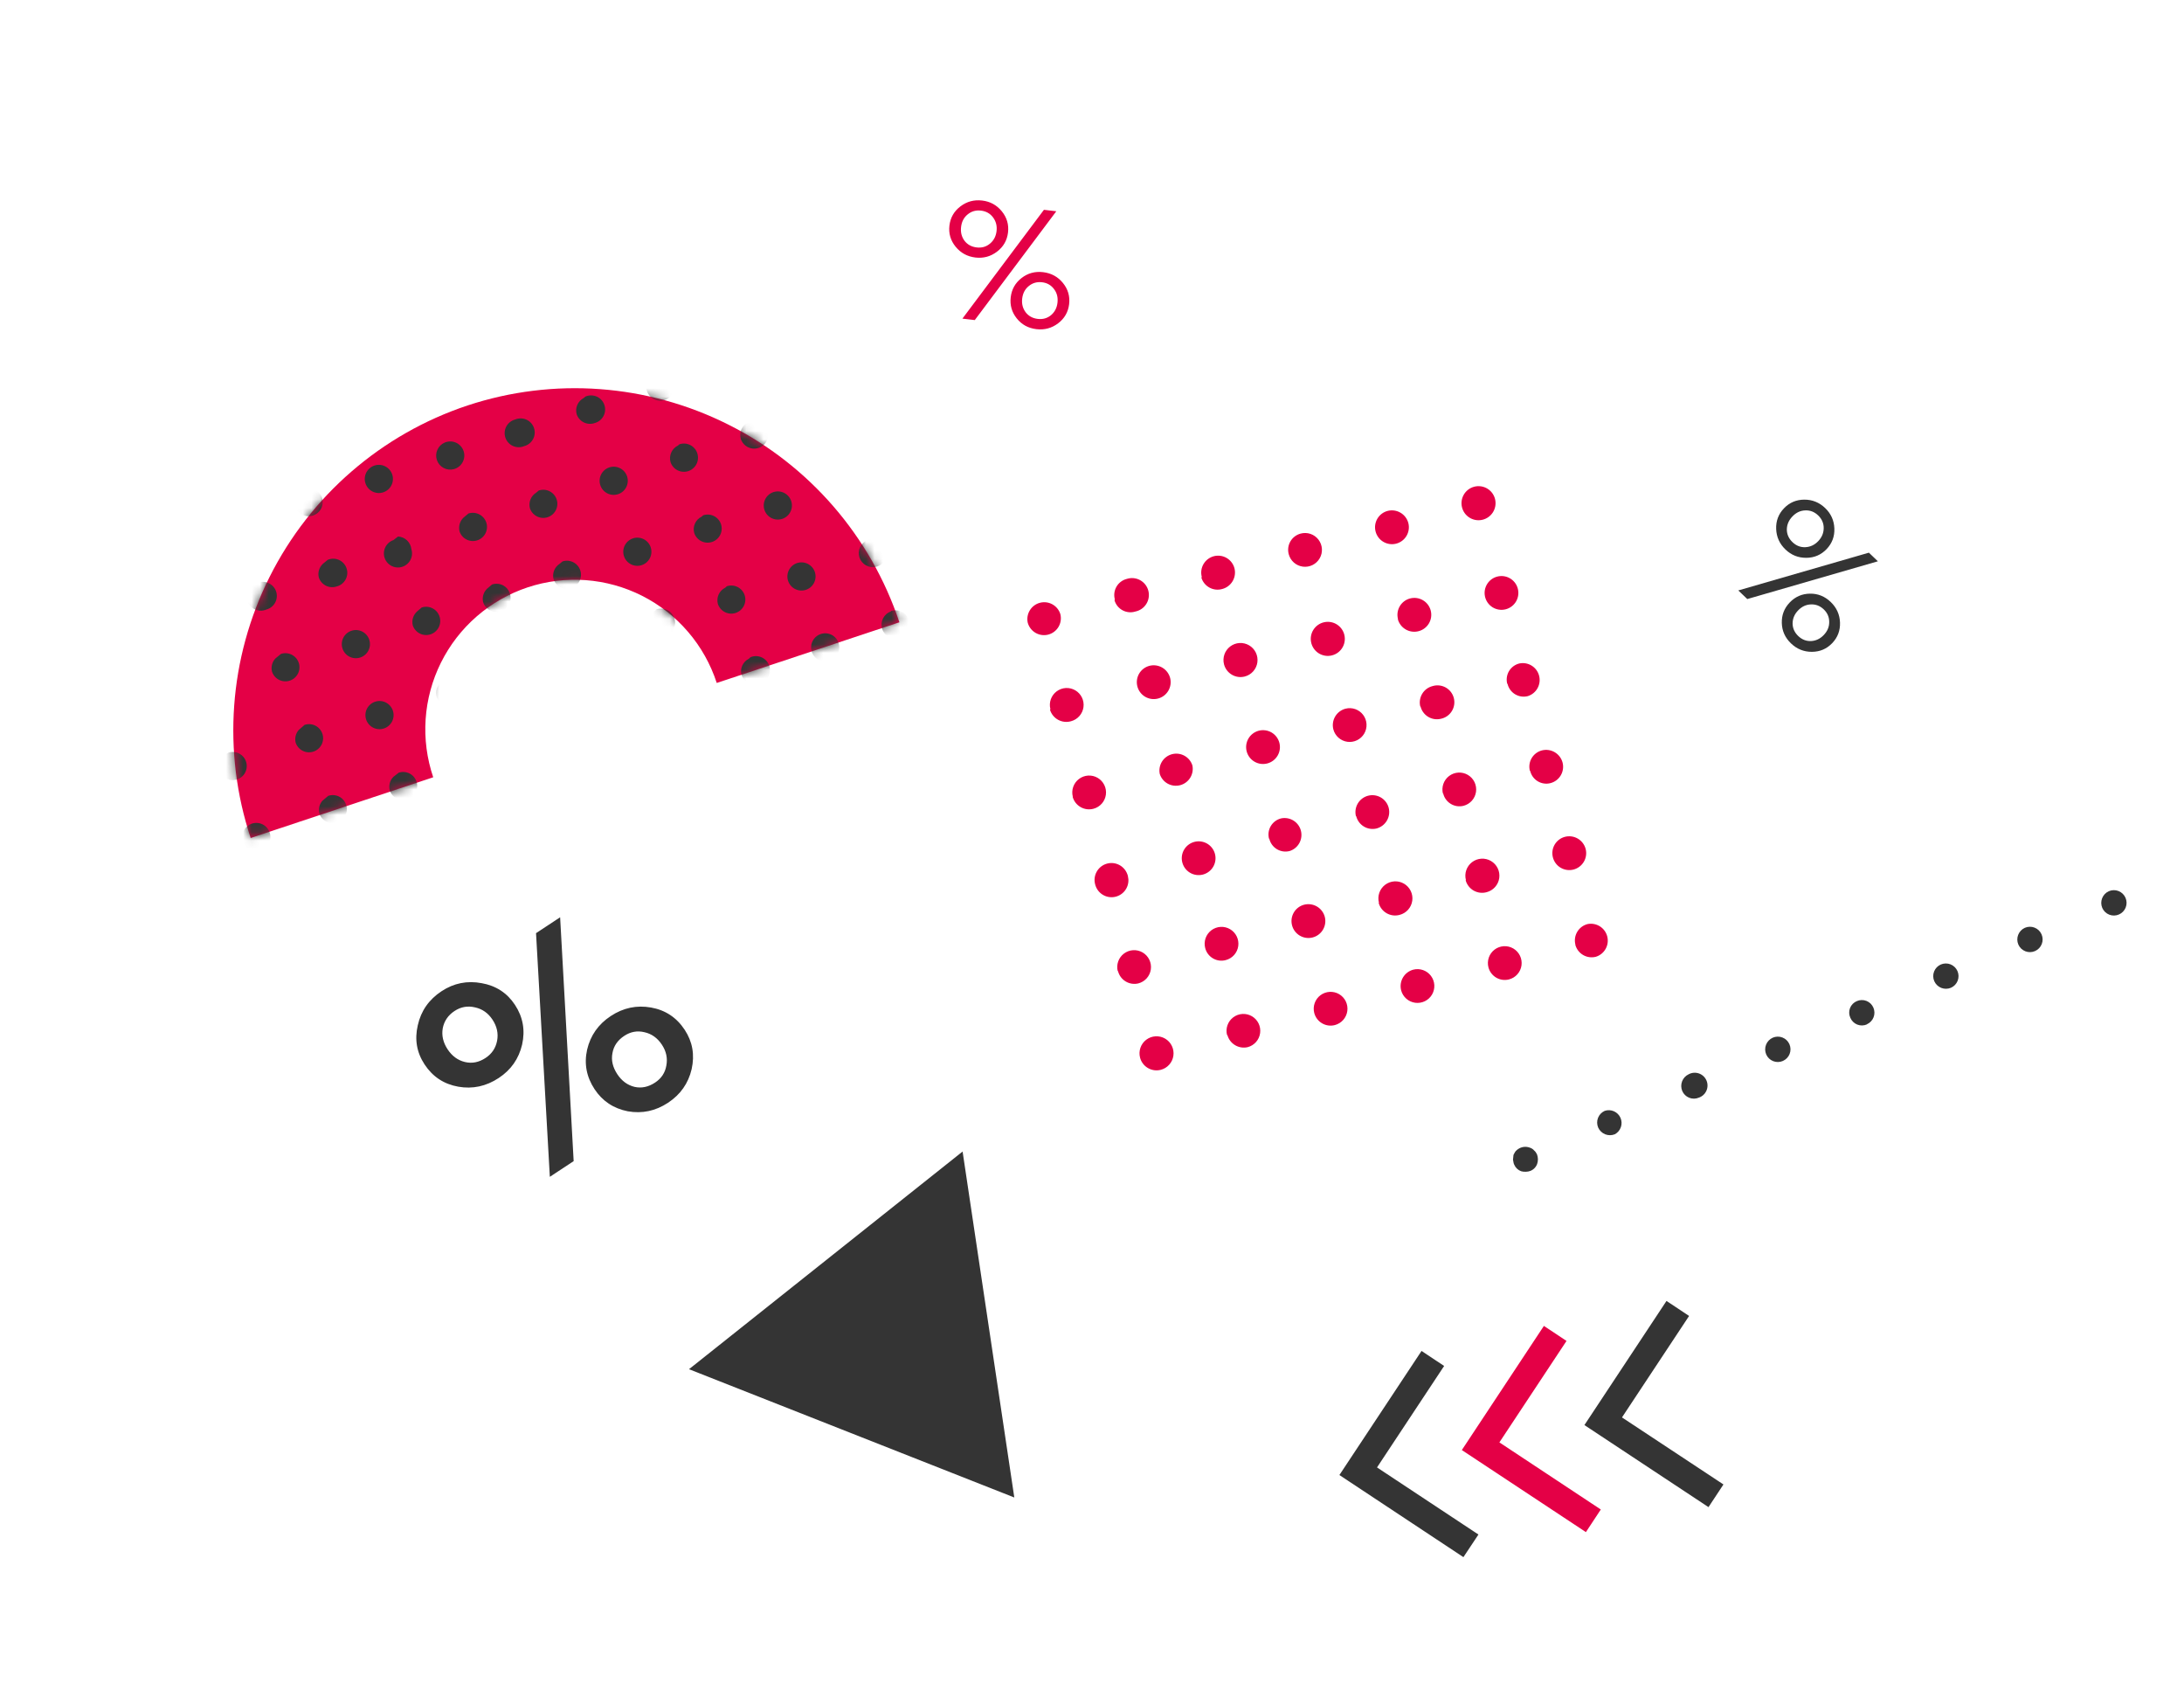<svg width="256" height="198" viewBox="0 0 256 198" fill="none" xmlns="http://www.w3.org/2000/svg">
<g clip-path="url(#clip0_17004_96786)">
<path d="M122.871 74.366C123.378 74.234 123.812 73.906 124.078 73.454C124.344 73.002 124.419 72.463 124.288 71.956C124.136 71.472 123.804 71.065 123.36 70.819C122.917 70.573 122.395 70.507 121.904 70.635C121.413 70.762 120.99 71.073 120.722 71.504C120.453 71.935 120.36 72.452 120.462 72.949C120.595 73.456 120.922 73.89 121.374 74.156C121.825 74.421 122.364 74.497 122.871 74.366ZM130.678 70.244C130.609 69.992 130.59 69.73 130.624 69.471C130.658 69.212 130.744 68.963 130.876 68.738C131.008 68.513 131.184 68.317 131.394 68.162C131.603 68.007 131.842 67.895 132.095 67.834C132.351 67.753 132.621 67.725 132.888 67.752C133.155 67.779 133.414 67.86 133.649 67.99C133.883 68.121 134.089 68.297 134.254 68.509C134.418 68.721 134.537 68.965 134.605 69.225C134.672 69.484 134.686 69.755 134.645 70.021C134.605 70.286 134.511 70.54 134.369 70.768C134.227 70.996 134.04 71.193 133.82 71.346C133.599 71.499 133.35 71.606 133.087 71.66C132.839 71.738 132.579 71.766 132.32 71.741C132.062 71.716 131.811 71.64 131.583 71.517C131.354 71.394 131.153 71.226 130.99 71.024C130.827 70.821 130.707 70.588 130.636 70.339L130.678 70.244ZM140.866 67.602C140.8 67.35 140.784 67.088 140.819 66.83C140.854 66.572 140.94 66.323 141.071 66.099C141.202 65.874 141.376 65.677 141.584 65.519C141.791 65.362 142.027 65.247 142.279 65.18C142.53 65.114 142.793 65.098 143.05 65.133C143.308 65.168 143.557 65.254 143.781 65.385C144.006 65.516 144.203 65.691 144.36 65.898C144.518 66.105 144.633 66.341 144.699 66.593C144.829 67.103 144.753 67.645 144.486 68.099C144.219 68.553 143.784 68.884 143.275 69.019C142.774 69.166 142.236 69.11 141.777 68.862C141.318 68.615 140.975 68.196 140.823 67.697L140.866 67.602ZM151.06 64.944C150.992 64.693 150.974 64.431 151.007 64.174C151.041 63.916 151.125 63.667 151.256 63.443C151.386 63.218 151.56 63.021 151.767 62.864C151.974 62.707 152.21 62.592 152.462 62.527C152.84 62.426 153.24 62.439 153.611 62.565C153.982 62.691 154.307 62.924 154.545 63.235C154.783 63.546 154.924 63.921 154.949 64.312C154.974 64.703 154.882 65.093 154.686 65.431C154.489 65.77 154.196 66.043 153.845 66.216C153.493 66.388 153.098 66.453 152.71 66.4C152.321 66.348 151.958 66.182 151.664 65.923C151.37 65.663 151.16 65.323 151.06 64.944ZM161.239 62.279C161.108 61.772 161.184 61.233 161.45 60.781C161.715 60.33 162.149 60.002 162.656 59.869C163.167 59.739 163.708 59.815 164.162 60.082C164.616 60.348 164.947 60.784 165.081 61.293C165.212 61.803 165.134 62.343 164.867 62.796C164.599 63.249 164.162 63.577 163.652 63.708C163.143 63.838 162.602 63.761 162.15 63.493C161.697 63.225 161.37 62.789 161.239 62.279ZM171.427 59.637C171.334 59.376 171.296 59.099 171.316 58.822C171.336 58.546 171.413 58.277 171.543 58.032C171.672 57.787 171.852 57.572 172.069 57.4C172.286 57.228 172.537 57.104 172.805 57.034C173.073 56.964 173.352 56.951 173.626 56.995C173.899 57.039 174.16 57.14 174.393 57.291C174.625 57.441 174.824 57.639 174.976 57.87C175.128 58.102 175.23 58.362 175.276 58.636C175.358 59.128 175.253 59.633 174.982 60.052C174.71 60.471 174.292 60.773 173.809 60.899C173.326 61.024 172.814 60.965 172.373 60.731C171.932 60.498 171.594 60.107 171.427 59.637ZM123.122 83.091C123.026 82.712 123.043 82.314 123.173 81.945C123.303 81.576 123.539 81.254 123.851 81.02C124.163 80.785 124.538 80.648 124.928 80.625C125.318 80.603 125.705 80.697 126.042 80.895C126.379 81.092 126.649 81.385 126.82 81.737C126.991 82.088 127.053 82.482 127 82.869C126.947 83.256 126.781 83.619 126.522 83.912C126.264 84.205 125.924 84.414 125.547 84.515C125.043 84.662 124.502 84.605 124.041 84.356C123.579 84.108 123.234 83.687 123.08 83.186L123.122 83.091ZM133.317 80.433C133.186 79.925 133.262 79.387 133.527 78.935C133.793 78.483 134.227 78.155 134.734 78.023C135.244 77.892 135.786 77.969 136.24 78.235C136.694 78.502 137.024 78.938 137.159 79.447C137.289 79.957 137.212 80.497 136.944 80.95C136.676 81.403 136.239 81.731 135.73 81.861C135.221 81.992 134.68 81.915 134.227 81.647C133.775 81.379 133.447 80.942 133.317 80.433ZM143.476 77.854C143.375 77.472 143.39 77.068 143.519 76.694C143.648 76.32 143.885 75.993 144.2 75.754C144.515 75.514 144.894 75.374 145.289 75.351C145.683 75.328 146.076 75.422 146.417 75.622C146.758 75.823 147.032 76.12 147.204 76.476C147.376 76.832 147.438 77.231 147.383 77.623C147.327 78.015 147.157 78.381 146.893 78.676C146.629 78.971 146.284 79.18 145.901 79.278C145.39 79.409 144.849 79.333 144.395 79.066C143.941 78.799 143.61 78.364 143.476 77.854ZM153.671 75.197C153.588 74.704 153.693 74.199 153.964 73.78C154.236 73.361 154.654 73.059 155.137 72.934C155.62 72.808 156.133 72.868 156.574 73.101C157.015 73.335 157.352 73.725 157.52 74.195C157.613 74.456 157.65 74.733 157.63 75.01C157.61 75.286 157.533 75.555 157.403 75.8C157.274 76.045 157.095 76.26 156.877 76.432C156.66 76.604 156.409 76.728 156.141 76.798C155.873 76.868 155.594 76.881 155.32 76.837C155.047 76.793 154.786 76.692 154.553 76.542C154.321 76.391 154.123 76.194 153.971 75.962C153.819 75.731 153.716 75.47 153.671 75.197ZM163.865 72.539C163.734 72.031 163.81 71.493 164.076 71.041C164.342 70.589 164.775 70.261 165.282 70.129C165.791 69.995 166.331 70.069 166.785 70.334C167.239 70.599 167.569 71.033 167.703 71.542C167.836 72.05 167.763 72.591 167.498 73.045C167.233 73.499 166.798 73.829 166.29 73.963C165.782 74.099 165.241 74.029 164.784 73.768C164.327 73.508 163.992 73.077 163.851 72.571L163.865 72.539ZM174.06 69.881C173.958 69.384 174.051 68.867 174.319 68.436C174.587 68.005 175.011 67.694 175.502 67.567C175.993 67.439 176.514 67.505 176.958 67.751C177.401 67.997 177.734 68.404 177.886 68.888C177.966 69.144 177.994 69.414 177.967 69.681C177.94 69.948 177.859 70.207 177.729 70.442C177.599 70.677 177.422 70.883 177.21 71.047C176.998 71.212 176.754 71.331 176.495 71.399C176.235 71.466 175.964 71.48 175.699 71.439C175.433 71.399 175.179 71.305 174.951 71.163C174.724 71.021 174.527 70.834 174.374 70.614C174.221 70.393 174.114 70.144 174.06 69.881ZM125.748 93.35C125.652 92.972 125.67 92.573 125.799 92.205C125.929 91.836 126.165 91.514 126.477 91.279C126.789 91.045 127.164 90.907 127.554 90.885C127.944 90.863 128.331 90.957 128.668 91.154C129.005 91.352 129.275 91.645 129.446 91.997C129.617 92.348 129.679 92.742 129.626 93.129C129.573 93.516 129.407 93.879 129.148 94.172C128.89 94.465 128.55 94.674 128.173 94.774C127.665 94.91 127.124 94.841 126.667 94.58C126.21 94.319 125.875 93.889 125.734 93.382L125.748 93.35ZM135.943 90.693C135.841 90.196 135.934 89.678 136.202 89.248C136.47 88.817 136.894 88.506 137.385 88.378C137.876 88.251 138.397 88.317 138.841 88.563C139.284 88.809 139.617 89.216 139.769 89.7C139.871 90.197 139.778 90.714 139.51 91.145C139.241 91.575 138.818 91.887 138.327 92.014C137.836 92.141 137.315 92.076 136.871 91.83C136.427 91.584 136.095 91.177 135.943 90.693ZM146.13 88.051C146.064 87.799 146.048 87.537 146.083 87.279C146.119 87.021 146.204 86.772 146.335 86.548C146.467 86.323 146.641 86.126 146.848 85.969C147.055 85.811 147.291 85.696 147.543 85.629C147.795 85.563 148.057 85.547 148.315 85.582C148.573 85.618 148.821 85.703 149.046 85.834C149.271 85.966 149.467 86.14 149.625 86.347C149.782 86.554 149.897 86.79 149.963 87.042C150.097 87.55 150.023 88.091 149.758 88.545C149.493 88.999 149.059 89.329 148.551 89.463C148.042 89.597 147.502 89.523 147.048 89.258C146.594 88.994 146.264 88.559 146.13 88.051ZM156.29 85.472C156.159 84.962 156.235 84.421 156.502 83.966C156.769 83.512 157.205 83.181 157.714 83.047C158.092 82.95 158.491 82.968 158.859 83.097C159.228 83.227 159.549 83.463 159.784 83.775C160.019 84.087 160.156 84.462 160.178 84.852C160.2 85.242 160.106 85.63 159.909 85.967C159.711 86.303 159.418 86.574 159.066 86.745C158.715 86.916 158.321 86.979 157.934 86.926C157.547 86.873 157.184 86.707 156.892 86.448C156.599 86.189 156.39 85.85 156.29 85.472ZM166.484 82.815C166.353 82.307 166.429 81.769 166.695 81.317C166.96 80.865 167.394 80.537 167.901 80.405C168.157 80.324 168.427 80.296 168.694 80.323C168.961 80.35 169.22 80.431 169.455 80.561C169.689 80.691 169.895 80.868 170.06 81.08C170.224 81.292 170.343 81.536 170.411 81.796C170.478 82.055 170.492 82.326 170.451 82.592C170.411 82.857 170.316 83.111 170.174 83.339C170.033 83.567 169.846 83.764 169.625 83.917C169.405 84.07 169.156 84.177 168.893 84.231C168.64 84.292 168.378 84.303 168.121 84.262C167.864 84.222 167.617 84.131 167.395 83.995C167.174 83.859 166.981 83.68 166.828 83.469C166.675 83.259 166.566 83.02 166.505 82.767L166.484 82.815ZM176.679 80.157C176.609 79.906 176.591 79.643 176.625 79.384C176.659 79.126 176.744 78.876 176.877 78.651C177.009 78.427 177.185 78.231 177.394 78.075C177.604 77.92 177.842 77.808 178.096 77.747C178.593 77.645 179.11 77.737 179.541 78.006C179.971 78.274 180.282 78.698 180.409 79.189C180.537 79.68 180.47 80.201 180.224 80.645C179.978 81.089 179.572 81.421 179.088 81.574C178.834 81.639 178.571 81.654 178.312 81.615C178.053 81.577 177.805 81.486 177.582 81.35C177.359 81.213 177.166 81.032 177.015 80.819C176.863 80.606 176.756 80.365 176.7 80.109L176.679 80.157ZM128.367 103.626C128.239 103.15 128.294 102.644 128.52 102.206C128.745 101.768 129.126 101.43 129.588 101.258C130.05 101.086 130.559 101.092 131.016 101.276C131.473 101.459 131.845 101.807 132.06 102.25C132.118 102.368 132.165 102.491 132.2 102.617L132.265 103.026C132.298 103.521 132.145 104.01 131.835 104.398C131.525 104.785 131.081 105.041 130.591 105.117C130.101 105.192 129.6 105.081 129.189 104.805C128.777 104.529 128.484 104.108 128.367 103.626ZM138.562 100.968C138.46 100.471 138.552 99.954 138.821 99.523C139.089 99.093 139.513 98.781 140.004 98.654C140.495 98.526 141.016 98.593 141.46 98.838C141.903 99.084 142.236 99.492 142.388 99.975C142.468 100.232 142.496 100.501 142.469 100.768C142.442 101.035 142.361 101.294 142.231 101.529C142.101 101.764 141.924 101.97 141.712 102.134C141.5 102.299 141.256 102.418 140.997 102.486C140.737 102.553 140.466 102.567 140.201 102.526C139.935 102.486 139.681 102.392 139.453 102.25C139.226 102.108 139.029 101.921 138.876 101.701C138.723 101.48 138.616 101.231 138.562 100.968ZM148.756 98.311C148.687 98.059 148.668 97.796 148.702 97.538C148.736 97.279 148.822 97.03 148.954 96.805C149.087 96.58 149.263 96.385 149.472 96.229C149.681 96.074 149.92 95.962 150.174 95.901C150.671 95.799 151.188 95.891 151.618 96.16C152.049 96.428 152.36 96.851 152.487 97.343C152.614 97.834 152.548 98.355 152.302 98.799C152.056 99.243 151.649 99.575 151.165 99.728C150.912 99.793 150.648 99.807 150.39 99.769C150.131 99.73 149.883 99.64 149.66 99.503C149.437 99.367 149.244 99.186 149.092 98.973C148.941 98.76 148.834 98.519 148.778 98.263L148.756 98.311ZM158.944 95.669C158.878 95.417 158.862 95.155 158.897 94.897C158.932 94.639 159.018 94.39 159.149 94.165C159.28 93.941 159.454 93.744 159.662 93.586C159.869 93.429 160.105 93.314 160.357 93.247C160.608 93.181 160.871 93.165 161.128 93.2C161.386 93.236 161.635 93.321 161.859 93.452C162.084 93.583 162.281 93.758 162.438 93.965C162.596 94.172 162.711 94.408 162.777 94.66C162.908 95.17 162.831 95.712 162.564 96.166C162.297 96.621 161.862 96.951 161.353 97.086C161.1 97.147 160.837 97.157 160.58 97.116C160.323 97.076 160.077 96.985 159.855 96.849C159.633 96.713 159.441 96.534 159.288 96.324C159.135 96.113 159.025 95.874 158.965 95.621L158.944 95.669ZM169.138 93.011C169.04 92.632 169.056 92.232 169.184 91.862C169.313 91.492 169.548 91.168 169.861 90.932C170.173 90.696 170.549 90.558 170.94 90.535C171.33 90.513 171.719 90.607 172.057 90.805C172.394 91.004 172.665 91.298 172.836 91.651C173.006 92.003 173.067 92.399 173.013 92.787C172.958 93.174 172.79 93.537 172.529 93.83C172.268 94.122 171.926 94.33 171.547 94.428C171.294 94.491 171.031 94.503 170.773 94.464C170.516 94.424 170.268 94.334 170.046 94.197C169.824 94.061 169.631 93.882 169.479 93.67C169.326 93.458 169.218 93.218 169.16 92.963L169.138 93.011ZM179.333 90.353C179.265 90.102 179.247 89.841 179.28 89.583C179.314 89.325 179.398 89.077 179.529 88.852C179.659 88.627 179.833 88.43 180.04 88.273C180.247 88.116 180.483 88.001 180.734 87.936C181.245 87.806 181.786 87.882 182.24 88.149C182.694 88.415 183.025 88.851 183.159 89.36C183.29 89.868 183.214 90.406 182.948 90.858C182.683 91.31 182.249 91.638 181.742 91.77C181.489 91.836 181.225 91.85 180.966 91.811C180.708 91.773 180.459 91.683 180.237 91.546C180.014 91.409 179.821 91.229 179.669 91.016C179.517 90.803 179.41 90.561 179.354 90.306L179.333 90.353ZM131.021 113.822C130.923 113.443 130.939 113.044 131.067 112.674C131.196 112.304 131.431 111.98 131.744 111.744C132.056 111.508 132.432 111.37 132.822 111.347C133.213 111.324 133.602 111.418 133.94 111.617C134.277 111.815 134.548 112.109 134.718 112.462C134.889 112.815 134.95 113.21 134.896 113.598C134.841 113.986 134.673 114.349 134.412 114.641C134.151 114.933 133.809 115.142 133.43 115.239C133.177 115.3 132.915 115.311 132.658 115.27C132.401 115.229 132.154 115.139 131.933 115.002C131.711 114.866 131.518 114.688 131.365 114.477C131.213 114.267 131.103 114.028 131.043 113.775L131.021 113.822ZM141.267 111.092C141.169 110.713 141.185 110.314 141.313 109.944C141.442 109.574 141.677 109.25 141.989 109.014C142.302 108.778 142.677 108.64 143.068 108.617C143.459 108.594 143.848 108.688 144.186 108.887C144.523 109.085 144.794 109.379 144.964 109.732C145.135 110.085 145.196 110.48 145.142 110.868C145.087 111.256 144.919 111.619 144.658 111.911C144.397 112.203 144.055 112.412 143.676 112.509C143.425 112.577 143.163 112.593 142.905 112.558C142.647 112.523 142.399 112.437 142.175 112.305C141.951 112.174 141.755 111.998 141.599 111.79C141.444 111.582 141.331 111.345 141.267 111.092ZM151.446 108.428C151.315 107.92 151.391 107.382 151.657 106.93C151.922 106.478 152.356 106.15 152.863 106.018C153.374 105.887 153.915 105.964 154.369 106.23C154.823 106.497 155.153 106.932 155.288 107.442C155.353 107.694 155.367 107.957 155.33 108.215C155.293 108.472 155.206 108.721 155.073 108.945C154.941 109.169 154.765 109.365 154.557 109.521C154.349 109.678 154.112 109.791 153.859 109.856C153.607 109.921 153.344 109.935 153.087 109.898C152.829 109.862 152.581 109.774 152.357 109.642C152.133 109.509 151.937 109.334 151.781 109.125C151.624 108.917 151.511 108.68 151.446 108.428ZM161.634 105.786C161.533 105.403 161.548 104.999 161.676 104.625C161.805 104.251 162.042 103.924 162.357 103.685C162.672 103.446 163.051 103.306 163.446 103.282C163.841 103.259 164.234 103.353 164.575 103.554C164.916 103.754 165.189 104.051 165.361 104.407C165.533 104.763 165.596 105.163 165.54 105.554C165.485 105.946 165.314 106.312 165.051 106.607C164.787 106.902 164.441 107.112 164.058 107.21C163.805 107.279 163.541 107.298 163.28 107.266C163.02 107.233 162.769 107.149 162.541 107.019C162.313 106.889 162.113 106.716 161.952 106.508C161.791 106.301 161.673 106.064 161.604 105.81L161.634 105.786ZM171.828 103.128C171.727 102.746 171.742 102.342 171.871 101.968C172 101.594 172.237 101.266 172.552 101.027C172.867 100.788 173.246 100.648 173.641 100.625C174.035 100.601 174.428 100.696 174.769 100.896C175.11 101.096 175.384 101.393 175.556 101.749C175.728 102.106 175.79 102.505 175.735 102.897C175.679 103.288 175.509 103.655 175.245 103.949C174.981 104.244 174.636 104.454 174.253 104.552C174 104.622 173.735 104.641 173.475 104.608C173.215 104.575 172.963 104.492 172.735 104.362C172.507 104.232 172.307 104.058 172.146 103.85C171.986 103.643 171.867 103.406 171.798 103.153L171.828 103.128ZM182.023 100.47C181.892 99.963 181.968 99.424 182.233 98.972C182.499 98.521 182.933 98.193 183.44 98.061C183.95 97.93 184.492 98.006 184.946 98.273C185.4 98.54 185.73 98.975 185.865 99.484C185.995 99.994 185.918 100.535 185.65 100.987C185.382 101.44 184.945 101.768 184.436 101.899C183.927 102.029 183.386 101.952 182.933 101.684C182.481 101.417 182.153 100.98 182.023 100.47ZM133.634 123.943C133.533 123.561 133.548 123.157 133.676 122.783C133.805 122.409 134.042 122.081 134.357 121.842C134.672 121.603 135.051 121.463 135.446 121.439C135.841 121.416 136.234 121.511 136.575 121.711C136.916 121.911 137.19 122.208 137.361 122.564C137.533 122.921 137.596 123.32 137.54 123.711C137.485 124.103 137.315 124.47 137.051 124.764C136.787 125.059 136.441 125.269 136.058 125.367C135.548 125.498 135.007 125.421 134.553 125.155C134.098 124.888 133.768 124.452 133.634 123.943ZM143.828 121.285C143.732 120.907 143.75 120.508 143.879 120.14C144.009 119.771 144.245 119.449 144.557 119.214C144.869 118.979 145.244 118.842 145.634 118.82C146.024 118.798 146.411 118.891 146.748 119.089C147.085 119.287 147.355 119.58 147.526 119.931C147.697 120.283 147.759 120.677 147.706 121.064C147.653 121.451 147.487 121.814 147.228 122.107C146.97 122.399 146.63 122.609 146.253 122.709C145.752 122.827 145.226 122.746 144.783 122.485C144.34 122.224 144.015 121.802 143.876 121.306L143.828 121.285ZM154.049 118.696C153.953 118.318 153.971 117.919 154.1 117.551C154.23 117.182 154.466 116.86 154.778 116.625C155.09 116.391 155.465 116.253 155.855 116.231C156.245 116.209 156.632 116.302 156.969 116.5C157.306 116.698 157.576 116.991 157.747 117.342C157.917 117.694 157.98 118.088 157.927 118.475C157.874 118.862 157.708 119.225 157.449 119.518C157.191 119.81 156.851 120.02 156.474 120.12C156.221 120.187 155.958 120.204 155.698 120.168C155.439 120.133 155.19 120.046 154.965 119.914C154.739 119.782 154.542 119.606 154.385 119.397C154.228 119.188 154.114 118.95 154.049 118.696ZM164.237 116.054C164.106 115.544 164.183 115.003 164.449 114.548C164.716 114.094 165.152 113.763 165.661 113.629C166.039 113.532 166.438 113.55 166.806 113.679C167.175 113.809 167.497 114.045 167.731 114.357C167.966 114.669 168.103 115.044 168.125 115.434C168.147 115.824 168.053 116.212 167.856 116.549C167.658 116.886 167.365 117.156 167.013 117.327C166.662 117.498 166.268 117.561 165.881 117.508C165.494 117.455 165.132 117.289 164.839 117.03C164.546 116.771 164.337 116.432 164.237 116.054ZM174.468 113.356C174.37 112.977 174.386 112.577 174.514 112.207C174.643 111.837 174.878 111.514 175.191 111.277C175.503 111.041 175.878 110.903 176.269 110.881C176.66 110.858 177.049 110.952 177.387 111.15C177.724 111.349 177.995 111.643 178.165 111.996C178.336 112.348 178.397 112.744 178.343 113.132C178.288 113.52 178.12 113.883 177.859 114.175C177.598 114.467 177.256 114.675 176.877 114.773C176.37 114.904 175.831 114.828 175.38 114.563C174.928 114.297 174.6 113.863 174.468 113.356ZM184.663 110.698C184.532 110.191 184.608 109.652 184.874 109.201C185.139 108.749 185.573 108.421 186.08 108.289C186.577 108.186 187.094 108.279 187.525 108.547C187.955 108.816 188.266 109.239 188.394 109.73C188.521 110.221 188.455 110.743 188.209 111.187C187.963 111.63 187.556 111.963 187.072 112.115C186.819 112.182 186.556 112.199 186.296 112.163C186.037 112.128 185.788 112.042 185.562 111.909C185.337 111.777 185.14 111.601 184.983 111.392C184.826 111.183 184.712 110.945 184.647 110.691L184.663 110.698Z" fill="#E40046"/>
<path d="M118.893 175.482L112.832 134.941L80.762 160.449L118.893 175.482Z" fill="#343434"/>
<path d="M54.802 47.515C64.886 44.185 75.877 44.99 85.366 49.752C94.855 54.515 102.067 62.847 105.422 72.922L84.014 80.032C83.3 77.836 82.159 75.803 80.657 74.05C79.155 72.297 77.32 70.858 75.26 69.817C73.199 68.776 70.953 68.153 68.65 67.984C66.347 67.815 64.034 68.103 61.842 68.831C59.651 69.56 57.625 70.715 55.882 72.229C54.138 73.744 52.712 75.588 51.683 77.657C50.655 79.725 50.046 81.976 49.891 84.28C49.736 86.584 50.039 88.896 50.781 91.083L29.384 98.201C26.039 88.11 26.837 77.103 31.604 67.598C36.37 58.094 44.715 50.87 54.802 47.515Z" fill="#E40046"/>
<mask id="mask0_17004_96786" style="mask-type:luminance" maskUnits="userSpaceOnUse" x="27" y="45" width="79" height="54">
<path d="M54.802 47.515C64.886 44.185 75.877 44.99 85.366 49.752C94.855 54.515 102.067 62.847 105.422 72.922L84.014 80.032C83.3 77.836 82.159 75.803 80.657 74.05C79.155 72.297 77.32 70.858 75.26 69.817C73.199 68.776 70.953 68.153 68.65 67.984C66.347 67.815 64.034 68.103 61.842 68.831C59.651 69.56 57.625 70.715 55.882 72.229C54.138 73.744 52.712 75.588 51.683 77.657C50.655 79.725 50.046 81.976 49.891 84.28C49.736 86.584 50.039 88.896 50.781 91.083L29.384 98.201C26.039 88.11 26.837 77.103 31.604 67.598C36.37 58.094 44.715 50.87 54.802 47.515Z" fill="white"/>
</mask>
<g mask="url(#mask0_17004_96786)">
<path d="M84.009 15.455C84.11 15.766 84.301 16.04 84.558 16.242C84.815 16.444 85.126 16.566 85.452 16.59C85.778 16.616 86.105 16.543 86.389 16.383C86.674 16.222 86.905 15.98 87.053 15.688C87.2 15.396 87.258 15.067 87.218 14.743C87.178 14.418 87.043 14.113 86.829 13.865C86.616 13.618 86.334 13.439 86.018 13.352C85.703 13.265 85.369 13.274 85.059 13.377C84.645 13.515 84.302 13.81 84.106 14.2C83.909 14.589 83.874 15.04 84.009 15.455ZM87.823 21.705C88.237 21.567 88.689 21.599 89.079 21.793C89.47 21.988 89.768 22.329 89.907 22.742C89.976 22.948 90.003 23.166 89.987 23.382C89.971 23.598 89.913 23.809 89.816 24.003C89.718 24.197 89.584 24.37 89.42 24.512C89.256 24.654 89.065 24.762 88.859 24.83C88.654 24.898 88.436 24.925 88.22 24.91C88.004 24.894 87.793 24.836 87.599 24.739C87.405 24.642 87.233 24.507 87.091 24.343C86.949 24.179 86.841 23.989 86.773 23.783C86.638 23.368 86.673 22.917 86.869 22.527C87.066 22.138 87.409 21.842 87.823 21.705ZM90.594 30.021C90.903 29.916 91.237 29.906 91.553 29.991C91.868 30.076 92.152 30.253 92.366 30.499C92.581 30.745 92.718 31.05 92.76 31.374C92.802 31.699 92.746 32.028 92.6 32.321C92.454 32.613 92.225 32.856 91.941 33.019C91.657 33.181 91.332 33.255 91.006 33.232C90.68 33.209 90.368 33.09 90.11 32.889C89.851 32.689 89.659 32.416 89.555 32.106C89.417 31.695 89.448 31.245 89.642 30.856C89.835 30.467 90.175 30.171 90.586 30.032L90.594 30.021ZM93.365 38.337C93.674 38.234 94.007 38.226 94.322 38.312C94.636 38.399 94.918 38.577 95.131 38.823C95.345 39.069 95.48 39.374 95.521 39.697C95.562 40.021 95.506 40.349 95.361 40.641C95.215 40.933 94.986 41.175 94.703 41.337C94.42 41.499 94.096 41.574 93.77 41.552C93.445 41.53 93.134 41.412 92.876 41.213C92.617 41.014 92.424 40.743 92.319 40.434C92.181 40.02 92.213 39.568 92.408 39.177C92.603 38.786 92.944 38.488 93.357 38.349L93.365 38.337ZM96.136 46.653C96.445 46.55 96.778 46.542 97.093 46.628C97.407 46.715 97.689 46.893 97.902 47.139C98.116 47.386 98.251 47.69 98.292 48.013C98.333 48.337 98.277 48.665 98.132 48.957C97.986 49.249 97.757 49.491 97.475 49.653C97.192 49.815 96.867 49.89 96.542 49.868C96.216 49.846 95.905 49.728 95.647 49.529C95.388 49.33 95.195 49.059 95.09 48.75C94.956 48.338 94.989 47.89 95.181 47.502C95.374 47.114 95.712 46.818 96.121 46.676L96.136 46.653ZM98.907 54.969C99.217 54.864 99.55 54.854 99.866 54.939C100.182 55.024 100.465 55.201 100.68 55.447C100.895 55.694 101.032 55.998 101.073 56.322C101.115 56.647 101.059 56.976 100.913 57.269C100.768 57.562 100.538 57.804 100.255 57.967C99.971 58.129 99.645 58.203 99.319 58.18C98.993 58.157 98.681 58.038 98.423 57.838C98.165 57.637 97.972 57.364 97.869 57.054C97.741 56.648 97.775 56.207 97.964 55.825C98.154 55.443 98.484 55.149 98.885 55.004L98.907 54.969ZM101.678 63.285C101.887 63.198 102.112 63.154 102.339 63.158C102.566 63.161 102.789 63.212 102.996 63.305C103.202 63.399 103.387 63.534 103.539 63.703C103.691 63.871 103.806 64.069 103.878 64.284C103.95 64.499 103.977 64.726 103.958 64.952C103.938 65.178 103.872 65.398 103.764 65.597C103.655 65.796 103.507 65.971 103.328 66.111C103.15 66.25 102.944 66.352 102.725 66.408C102.32 66.512 101.892 66.46 101.525 66.26C101.158 66.061 100.88 65.73 100.747 65.334C100.615 64.938 100.637 64.507 100.81 64.127C100.982 63.746 101.293 63.446 101.678 63.285ZM104.449 71.601C104.866 71.467 105.32 71.502 105.711 71.7C106.102 71.898 106.399 72.242 106.538 72.658C106.676 73.073 106.643 73.527 106.447 73.918C106.25 74.31 105.906 74.608 105.49 74.745C105.075 74.883 104.621 74.85 104.23 74.654C103.839 74.458 103.541 74.114 103.403 73.698C103.279 73.291 103.315 72.852 103.504 72.471C103.693 72.09 104.02 71.795 104.42 71.648L104.449 71.601ZM107.22 79.917C107.53 79.814 107.863 79.806 108.177 79.892C108.492 79.979 108.773 80.157 108.987 80.403C109.2 80.65 109.336 80.954 109.377 81.277C109.417 81.601 109.362 81.929 109.216 82.221C109.071 82.513 108.842 82.755 108.559 82.917C108.276 83.08 107.951 83.154 107.626 83.132C107.301 83.11 106.989 82.992 106.731 82.793C106.473 82.594 106.279 82.323 106.175 82.014C106.061 81.608 106.107 81.173 106.303 80.8C106.499 80.426 106.831 80.142 107.23 80.005L107.22 79.917ZM109.991 88.233C110.197 88.165 110.414 88.138 110.631 88.153C110.847 88.169 111.058 88.227 111.252 88.324C111.446 88.422 111.618 88.556 111.76 88.72C111.902 88.884 112.01 89.075 112.078 89.28C112.146 89.486 112.174 89.703 112.158 89.92C112.142 90.136 112.084 90.347 111.987 90.541C111.889 90.735 111.755 90.908 111.591 91.05C111.427 91.191 111.236 91.3 111.03 91.368C110.615 91.506 110.161 91.473 109.77 91.277C109.379 91.08 109.081 90.736 108.944 90.321C108.806 89.905 108.839 89.451 109.035 89.06C109.232 88.668 109.576 88.371 109.991 88.233ZM76.799 16.088C77.109 15.986 77.442 15.977 77.756 16.064C78.071 16.15 78.352 16.328 78.566 16.574C78.779 16.821 78.915 17.125 78.956 17.449C78.997 17.772 78.941 18.101 78.795 18.392C78.65 18.684 78.421 18.927 78.138 19.089C77.855 19.251 77.531 19.326 77.205 19.303C76.88 19.281 76.568 19.163 76.31 18.964C76.052 18.765 75.858 18.494 75.754 18.185C75.626 17.785 75.656 17.35 75.838 16.971C76.02 16.591 76.339 16.296 76.731 16.144L76.799 16.088ZM79.571 24.404C79.88 24.299 80.214 24.289 80.53 24.374C80.845 24.459 81.128 24.636 81.343 24.883C81.558 25.129 81.695 25.433 81.737 25.758C81.778 26.082 81.723 26.412 81.577 26.704C81.431 26.997 81.202 27.24 80.918 27.402C80.634 27.564 80.309 27.639 79.983 27.616C79.656 27.593 79.345 27.474 79.086 27.273C78.828 27.073 78.635 26.8 78.532 26.49C78.411 26.094 78.442 25.667 78.62 25.293C78.799 24.919 79.111 24.626 79.495 24.472L79.571 24.404ZM82.342 32.72C82.551 32.633 82.776 32.59 83.003 32.593C83.229 32.597 83.453 32.647 83.659 32.741C83.866 32.834 84.051 32.97 84.203 33.138C84.354 33.306 84.47 33.504 84.542 33.719C84.614 33.934 84.641 34.162 84.621 34.388C84.602 34.614 84.535 34.833 84.427 35.032C84.319 35.232 84.171 35.407 83.992 35.546C83.813 35.686 83.608 35.787 83.388 35.843C82.984 35.948 82.555 35.895 82.188 35.696C81.821 35.496 81.544 35.166 81.411 34.77C81.278 34.374 81.301 33.942 81.473 33.562C81.646 33.182 81.956 32.881 82.342 32.72ZM85.113 41.036C85.53 40.902 85.984 40.938 86.375 41.135C86.766 41.333 87.063 41.678 87.202 42.093C87.34 42.509 87.307 42.962 87.11 43.354C86.914 43.745 86.57 44.043 86.154 44.181C85.738 44.319 85.285 44.286 84.894 44.09C84.502 43.893 84.205 43.549 84.067 43.133C83.949 42.738 83.982 42.312 84.16 41.939C84.338 41.566 84.648 41.272 85.03 41.115L85.113 41.036ZM87.884 49.352C88.194 49.25 88.526 49.241 88.841 49.328C89.155 49.414 89.437 49.592 89.65 49.839C89.864 50.085 89.999 50.389 90.04 50.713C90.081 51.036 90.025 51.365 89.88 51.657C89.734 51.948 89.505 52.191 89.222 52.353C88.939 52.515 88.615 52.59 88.29 52.568C87.964 52.545 87.653 52.427 87.394 52.228C87.136 52.029 86.943 51.758 86.838 51.45C86.719 51.056 86.751 50.633 86.928 50.262C87.105 49.891 87.413 49.599 87.794 49.443L87.884 49.352ZM90.655 57.668C90.861 57.6 91.078 57.573 91.294 57.589C91.511 57.604 91.722 57.663 91.915 57.76C92.109 57.857 92.282 57.992 92.424 58.156C92.566 58.319 92.674 58.51 92.742 58.716C92.81 58.922 92.837 59.139 92.821 59.355C92.806 59.572 92.748 59.783 92.65 59.976C92.553 60.17 92.418 60.343 92.254 60.485C92.09 60.627 91.9 60.735 91.694 60.803C91.278 60.941 90.825 60.908 90.434 60.712C90.042 60.516 89.745 60.172 89.607 59.756C89.469 59.34 89.502 58.887 89.699 58.495C89.895 58.104 90.239 57.806 90.655 57.668ZM93.426 65.984C93.632 65.916 93.849 65.889 94.065 65.905C94.282 65.92 94.493 65.978 94.686 66.076C94.88 66.173 95.053 66.308 95.195 66.472C95.337 66.636 95.445 66.826 95.513 67.032C95.581 67.238 95.608 67.455 95.593 67.671C95.577 67.888 95.519 68.099 95.421 68.293C95.324 68.486 95.189 68.659 95.025 68.801C94.861 68.943 94.671 69.051 94.465 69.119C94.049 69.257 93.596 69.225 93.205 69.028C92.813 68.832 92.516 68.488 92.378 68.072C92.24 67.656 92.273 67.203 92.47 66.811C92.666 66.42 93.01 66.122 93.426 65.984ZM96.197 74.3C96.403 74.231 96.621 74.202 96.839 74.217C97.056 74.232 97.268 74.29 97.463 74.387C97.658 74.484 97.832 74.618 97.974 74.783C98.117 74.948 98.225 75.139 98.294 75.346C98.396 75.655 98.404 75.988 98.318 76.303C98.231 76.617 98.053 76.899 97.807 77.112C97.56 77.326 97.256 77.462 96.933 77.503C96.609 77.544 96.281 77.488 95.989 77.343C95.697 77.197 95.455 76.968 95.293 76.686C95.131 76.403 95.057 76.078 95.079 75.752C95.101 75.427 95.219 75.116 95.418 74.857C95.617 74.599 95.888 74.405 96.197 74.3ZM98.968 82.617C99.175 82.548 99.393 82.521 99.61 82.537C99.827 82.553 100.038 82.612 100.233 82.71C100.427 82.809 100.6 82.944 100.741 83.11C100.883 83.275 100.99 83.466 101.057 83.673C101.195 84.089 101.162 84.543 100.966 84.934C100.769 85.326 100.425 85.623 100.009 85.761C99.594 85.899 99.14 85.866 98.749 85.67C98.358 85.473 98.06 85.129 97.923 84.714C97.829 84.326 97.877 83.918 98.06 83.563C98.242 83.208 98.545 82.93 98.915 82.78L98.968 82.617ZM101.751 90.94C102.165 90.802 102.617 90.834 103.008 91.028C103.398 91.223 103.696 91.564 103.836 91.978C103.904 92.183 103.931 92.401 103.915 92.617C103.9 92.833 103.841 93.044 103.744 93.238C103.647 93.432 103.512 93.605 103.348 93.747C103.184 93.889 102.994 93.997 102.788 94.065C102.582 94.134 102.365 94.161 102.149 94.145C101.932 94.129 101.721 94.071 101.528 93.974C101.334 93.877 101.161 93.742 101.019 93.578C100.877 93.414 100.769 93.224 100.701 93.018C100.596 92.637 100.632 92.23 100.803 91.874C100.974 91.517 101.268 91.234 101.631 91.078L101.751 90.94ZM68.559 18.795C68.869 18.693 69.202 18.684 69.516 18.771C69.83 18.857 70.112 19.035 70.326 19.281C70.539 19.528 70.675 19.832 70.716 20.155C70.756 20.479 70.701 20.808 70.555 21.099C70.409 21.391 70.181 21.634 69.898 21.796C69.615 21.958 69.29 22.032 68.965 22.01C68.64 21.988 68.328 21.87 68.07 21.671C67.811 21.472 67.618 21.201 67.513 20.892C67.397 20.51 67.423 20.099 67.587 19.735C67.751 19.37 68.041 19.078 68.404 18.911L68.559 18.795ZM71.33 27.111C71.536 27.043 71.753 27.016 71.97 27.032C72.186 27.047 72.397 27.105 72.591 27.203C72.784 27.3 72.957 27.434 73.099 27.598C73.241 27.762 73.349 27.953 73.417 28.159C73.485 28.364 73.512 28.582 73.497 28.798C73.481 29.014 73.423 29.225 73.326 29.419C73.228 29.613 73.094 29.786 72.93 29.928C72.766 30.07 72.575 30.178 72.369 30.246C71.954 30.384 71.5 30.351 71.109 30.155C70.718 29.958 70.42 29.615 70.282 29.199C70.145 28.783 70.178 28.33 70.374 27.938C70.571 27.547 70.915 27.249 71.33 27.111ZM74.101 35.427C74.411 35.322 74.745 35.312 75.061 35.397C75.376 35.482 75.659 35.659 75.874 35.906C76.089 36.152 76.226 36.456 76.267 36.781C76.309 37.105 76.254 37.434 76.108 37.727C75.962 38.02 75.733 38.263 75.449 38.425C75.165 38.587 74.84 38.662 74.513 38.639C74.187 38.616 73.875 38.496 73.617 38.296C73.359 38.096 73.166 37.823 73.063 37.513C72.955 37.138 72.982 36.737 73.141 36.381C73.3 36.025 73.58 35.736 73.932 35.566L74.101 35.427ZM76.873 43.743C77.079 43.673 77.297 43.645 77.514 43.66C77.731 43.675 77.943 43.732 78.138 43.83C78.333 43.927 78.507 44.061 78.649 44.226C78.792 44.391 78.901 44.582 78.969 44.788C79.071 45.098 79.08 45.431 78.993 45.745C78.906 46.06 78.729 46.342 78.482 46.555C78.236 46.769 77.932 46.905 77.608 46.946C77.285 46.987 76.956 46.931 76.664 46.785C76.373 46.64 76.13 46.411 75.969 46.128C75.806 45.845 75.732 45.521 75.754 45.195C75.776 44.87 75.894 44.558 76.094 44.3C76.293 44.042 76.564 43.848 76.873 43.743ZM79.644 52.059C79.85 51.991 80.068 51.964 80.285 51.98C80.502 51.996 80.714 52.055 80.908 52.153C81.102 52.252 81.275 52.387 81.416 52.552C81.558 52.718 81.665 52.909 81.733 53.116C81.87 53.532 81.837 53.985 81.641 54.377C81.444 54.768 81.1 55.066 80.685 55.204C80.269 55.342 79.816 55.309 79.424 55.112C79.033 54.916 78.736 54.572 78.598 54.157C78.492 53.782 78.521 53.382 78.68 53.026C78.839 52.671 79.117 52.382 79.466 52.21L79.644 52.059ZM82.426 60.383C82.841 60.245 83.292 60.277 83.683 60.471C84.074 60.666 84.371 61.007 84.511 61.42C84.579 61.626 84.606 61.844 84.591 62.06C84.575 62.276 84.517 62.487 84.419 62.681C84.322 62.875 84.188 63.048 84.023 63.19C83.859 63.332 83.669 63.44 83.463 63.508C83.257 63.576 83.04 63.603 82.824 63.588C82.608 63.572 82.397 63.514 82.203 63.417C82.009 63.32 81.836 63.185 81.695 63.021C81.553 62.857 81.445 62.667 81.376 62.461C81.273 62.091 81.303 61.696 81.461 61.346C81.62 60.996 81.896 60.712 82.242 60.545L82.426 60.383ZM85.198 68.699C85.612 68.561 86.063 68.593 86.454 68.787C86.845 68.982 87.142 69.323 87.282 69.737C87.35 69.942 87.377 70.16 87.362 70.376C87.346 70.592 87.288 70.803 87.191 70.997C87.093 71.191 86.959 71.364 86.795 71.506C86.631 71.648 86.44 71.756 86.234 71.824C86.028 71.892 85.811 71.919 85.595 71.904C85.379 71.888 85.168 71.83 84.974 71.733C84.78 71.636 84.607 71.501 84.466 71.337C84.324 71.173 84.216 70.983 84.147 70.777C84.047 70.409 84.077 70.018 84.234 69.671C84.39 69.323 84.663 69.041 85.005 68.873L85.198 68.699ZM87.969 77.015C88.178 76.928 88.403 76.884 88.63 76.888C88.856 76.891 89.08 76.942 89.286 77.035C89.493 77.129 89.678 77.264 89.829 77.433C89.981 77.601 90.097 77.799 90.169 78.014C90.241 78.229 90.268 78.456 90.248 78.682C90.228 78.908 90.162 79.128 90.054 79.327C89.946 79.526 89.798 79.701 89.619 79.841C89.44 79.98 89.235 80.081 89.015 80.138C88.809 80.208 88.591 80.236 88.374 80.221C88.156 80.207 87.944 80.149 87.749 80.052C87.554 79.955 87.381 79.82 87.238 79.655C87.096 79.491 86.987 79.3 86.919 79.093C86.82 78.728 86.851 78.34 87.006 77.995C87.161 77.65 87.431 77.37 87.769 77.201L87.969 77.015ZM90.74 85.331C91.155 85.193 91.609 85.226 92 85.422C92.391 85.619 92.689 85.963 92.826 86.378C92.964 86.794 92.931 87.247 92.735 87.639C92.538 88.03 92.194 88.328 91.779 88.466C91.573 88.534 91.356 88.561 91.139 88.546C90.923 88.53 90.712 88.472 90.518 88.374C90.325 88.277 90.152 88.143 90.01 87.979C89.868 87.815 89.76 87.624 89.692 87.418C89.624 87.213 89.597 86.995 89.612 86.779C89.628 86.563 89.686 86.352 89.784 86.158C89.881 85.964 90.015 85.791 90.179 85.649C90.343 85.507 90.534 85.399 90.74 85.331ZM93.511 93.647C93.926 93.509 94.38 93.542 94.771 93.738C95.163 93.935 95.46 94.278 95.598 94.694C95.735 95.11 95.703 95.563 95.506 95.955C95.309 96.346 94.966 96.644 94.55 96.782C94.344 96.85 94.127 96.877 93.91 96.862C93.694 96.846 93.483 96.788 93.289 96.691C93.096 96.593 92.923 96.459 92.781 96.295C92.639 96.131 92.531 95.94 92.463 95.734C92.395 95.529 92.368 95.311 92.383 95.095C92.399 94.879 92.457 94.668 92.555 94.474C92.652 94.28 92.786 94.107 92.951 93.965C93.115 93.823 93.305 93.715 93.511 93.647ZM60.319 21.502C60.719 21.32 61.175 21.304 61.587 21.458C61.999 21.612 62.333 21.923 62.516 22.323C62.698 22.724 62.714 23.18 62.56 23.592C62.406 24.004 62.094 24.338 61.694 24.521C61.596 24.579 61.491 24.623 61.381 24.652C61.277 24.691 61.167 24.715 61.056 24.725C60.68 24.77 60.3 24.684 59.979 24.482C59.659 24.28 59.418 23.973 59.297 23.614C59.187 23.251 59.204 22.861 59.346 22.509C59.488 22.156 59.745 21.863 60.077 21.678L60.319 21.502ZM63.102 29.826C63.516 29.688 63.968 29.72 64.358 29.914C64.749 30.109 65.047 30.45 65.186 30.863C65.255 31.069 65.282 31.287 65.266 31.503C65.25 31.719 65.192 31.93 65.095 32.124C64.997 32.318 64.863 32.491 64.699 32.633C64.535 32.774 64.344 32.883 64.139 32.951C63.933 33.019 63.715 33.046 63.499 33.031C63.283 33.015 63.072 32.957 62.878 32.86C62.684 32.762 62.512 32.628 62.37 32.464C62.228 32.3 62.12 32.109 62.052 31.904C61.95 31.544 61.973 31.161 62.119 30.817C62.264 30.473 62.523 30.189 62.852 30.013L63.102 29.826ZM65.873 38.142C66.287 38.004 66.739 38.036 67.129 38.23C67.52 38.425 67.818 38.766 67.957 39.179C68.026 39.385 68.053 39.602 68.037 39.819C68.021 40.035 67.963 40.246 67.866 40.44C67.769 40.634 67.634 40.807 67.47 40.949C67.306 41.09 67.115 41.199 66.91 41.267C66.704 41.335 66.487 41.362 66.27 41.347C66.054 41.331 65.843 41.273 65.649 41.176C65.455 41.078 65.283 40.944 65.141 40.78C64.999 40.616 64.891 40.425 64.823 40.22C64.723 39.863 64.747 39.483 64.891 39.142C65.035 38.8 65.291 38.518 65.616 38.34L65.873 38.142ZM68.644 46.458C68.853 46.37 69.078 46.327 69.305 46.331C69.532 46.334 69.755 46.384 69.962 46.478C70.168 46.572 70.353 46.707 70.505 46.875C70.657 47.044 70.772 47.242 70.844 47.457C70.916 47.672 70.943 47.899 70.924 48.125C70.904 48.351 70.838 48.57 70.73 48.77C70.621 48.969 70.473 49.144 70.294 49.283C70.115 49.423 69.91 49.524 69.69 49.581C69.484 49.651 69.266 49.679 69.049 49.664C68.832 49.649 68.619 49.592 68.424 49.495C68.23 49.398 68.056 49.263 67.913 49.098C67.771 48.934 67.662 48.742 67.594 48.536C67.496 48.181 67.521 47.805 67.663 47.466C67.806 47.127 68.058 46.846 68.38 46.668L68.644 46.458ZM71.415 54.774C71.831 54.636 72.284 54.669 72.675 54.865C73.067 55.061 73.364 55.405 73.502 55.821C73.64 56.237 73.607 56.69 73.41 57.082C73.214 57.473 72.87 57.771 72.454 57.909C72.248 57.977 72.031 58.004 71.815 57.988C71.598 57.973 71.387 57.914 71.194 57.817C71 57.72 70.827 57.586 70.685 57.422C70.543 57.258 70.435 57.067 70.367 56.861C70.299 56.655 70.272 56.438 70.288 56.222C70.303 56.006 70.362 55.794 70.459 55.601C70.556 55.407 70.691 55.234 70.855 55.092C71.019 54.95 71.209 54.842 71.415 54.774ZM74.186 63.09C74.6 62.952 75.052 62.984 75.443 63.178C75.833 63.373 76.131 63.714 76.271 64.127C76.376 64.437 76.386 64.771 76.301 65.087C76.215 65.402 76.038 65.686 75.792 65.901C75.546 66.116 75.241 66.253 74.917 66.294C74.593 66.336 74.263 66.281 73.971 66.135C73.678 65.989 73.435 65.76 73.273 65.476C73.111 65.192 73.037 64.867 73.06 64.541C73.083 64.215 73.202 63.903 73.403 63.644C73.603 63.386 73.876 63.193 74.186 63.09ZM76.957 71.406C77.371 71.268 77.823 71.3 78.214 71.494C78.604 71.689 78.902 72.03 79.042 72.444C79.11 72.649 79.137 72.867 79.121 73.083C79.106 73.299 79.047 73.51 78.95 73.704C78.853 73.898 78.718 74.071 78.554 74.213C78.39 74.355 78.2 74.463 77.994 74.531C77.788 74.599 77.571 74.626 77.355 74.611C77.138 74.595 76.927 74.537 76.734 74.44C76.54 74.343 76.367 74.208 76.225 74.044C76.084 73.88 75.975 73.69 75.907 73.484C75.817 73.135 75.843 72.765 75.982 72.432C76.121 72.099 76.366 71.821 76.678 71.64L76.957 71.406ZM79.728 79.722C80.038 79.617 80.372 79.607 80.687 79.692C81.003 79.777 81.286 79.954 81.501 80.2C81.716 80.447 81.853 80.751 81.894 81.075C81.936 81.4 81.88 81.729 81.735 82.022C81.589 82.314 81.36 82.557 81.076 82.72C80.792 82.882 80.466 82.956 80.14 82.933C79.814 82.91 79.502 82.791 79.244 82.591C78.986 82.39 78.793 82.118 78.69 81.807C78.596 81.461 78.619 81.093 78.755 80.76C78.891 80.428 79.132 80.15 79.442 79.968L79.728 79.722ZM82.499 88.038C82.809 87.935 83.142 87.927 83.456 88.013C83.771 88.1 84.052 88.278 84.266 88.524C84.479 88.77 84.615 89.075 84.656 89.398C84.697 89.722 84.641 90.05 84.495 90.342C84.35 90.634 84.121 90.876 83.838 91.038C83.555 91.2 83.23 91.275 82.905 91.253C82.58 91.231 82.268 91.113 82.01 90.914C81.752 90.715 81.558 90.444 81.454 90.135C81.36 89.786 81.384 89.416 81.521 89.081C81.658 88.747 81.901 88.467 82.213 88.284L82.499 88.038ZM85.27 96.354C85.58 96.251 85.913 96.243 86.227 96.329C86.542 96.416 86.823 96.594 87.037 96.84C87.25 97.087 87.386 97.391 87.427 97.714C87.468 98.038 87.412 98.366 87.266 98.658C87.121 98.95 86.892 99.192 86.609 99.354C86.326 99.516 86.001 99.591 85.676 99.569C85.351 99.547 85.039 99.429 84.781 99.23C84.523 99.031 84.329 98.76 84.225 98.451C84.133 98.104 84.157 97.737 84.293 97.406C84.429 97.074 84.668 96.795 84.977 96.611L85.27 96.354ZM52.079 24.209C52.494 24.071 52.948 24.104 53.339 24.3C53.73 24.497 54.028 24.841 54.166 25.256C54.303 25.672 54.27 26.126 54.074 26.517C53.877 26.909 53.533 27.206 53.118 27.344C52.912 27.412 52.695 27.439 52.478 27.424C52.262 27.408 52.051 27.35 51.857 27.253C51.663 27.155 51.491 27.021 51.349 26.857C51.207 26.693 51.099 26.503 51.031 26.297C50.962 26.091 50.935 25.874 50.951 25.657C50.967 25.441 51.025 25.23 51.122 25.036C51.22 24.842 51.354 24.669 51.518 24.527C51.682 24.386 51.873 24.277 52.079 24.209ZM54.85 32.525C55.264 32.387 55.716 32.419 56.106 32.614C56.497 32.808 56.795 33.149 56.934 33.563C57.003 33.769 57.03 33.986 57.014 34.202C56.998 34.419 56.94 34.63 56.843 34.824C56.745 35.017 56.611 35.19 56.447 35.332C56.283 35.474 56.092 35.582 55.887 35.651C55.681 35.719 55.464 35.746 55.247 35.73C55.031 35.715 54.82 35.656 54.626 35.559C54.432 35.462 54.26 35.327 54.118 35.163C53.976 34.999 53.868 34.809 53.8 34.603C53.71 34.262 53.732 33.9 53.862 33.572C53.993 33.244 54.225 32.966 54.525 32.78L54.85 32.525ZM57.621 40.841C58.035 40.703 58.487 40.735 58.877 40.93C59.268 41.124 59.566 41.465 59.706 41.879C59.774 42.085 59.801 42.302 59.785 42.518C59.769 42.735 59.711 42.946 59.614 43.14C59.517 43.334 59.382 43.506 59.218 43.648C59.054 43.79 58.864 43.898 58.658 43.967C58.452 44.035 58.235 44.062 58.018 44.046C57.802 44.031 57.591 43.972 57.397 43.875C57.203 43.778 57.031 43.644 56.889 43.479C56.747 43.315 56.639 43.125 56.571 42.919C56.483 42.58 56.505 42.222 56.634 41.896C56.763 41.571 56.992 41.294 57.288 41.107L57.621 40.841ZM60.392 49.157C60.601 49.07 60.826 49.027 61.053 49.03C61.28 49.034 61.503 49.084 61.709 49.178C61.916 49.271 62.101 49.407 62.253 49.575C62.405 49.743 62.52 49.941 62.592 50.156C62.664 50.371 62.691 50.599 62.672 50.825C62.652 51.051 62.586 51.27 62.477 51.469C62.369 51.669 62.221 51.843 62.042 51.983C61.864 52.123 61.658 52.224 61.438 52.28C61.229 52.368 61.004 52.411 60.777 52.407C60.551 52.404 60.327 52.354 60.121 52.26C59.914 52.166 59.729 52.031 59.577 51.863C59.426 51.694 59.31 51.496 59.238 51.281C59.166 51.066 59.139 50.839 59.159 50.613C59.178 50.387 59.245 50.168 59.353 49.968C59.461 49.769 59.609 49.594 59.788 49.455C59.967 49.315 60.172 49.214 60.392 49.157ZM63.163 57.473C63.472 57.371 63.806 57.362 64.12 57.449C64.434 57.535 64.716 57.713 64.929 57.959C65.143 58.206 65.278 58.51 65.319 58.834C65.36 59.157 65.304 59.486 65.159 59.777C65.013 60.069 64.784 60.312 64.501 60.474C64.219 60.636 63.894 60.711 63.569 60.688C63.243 60.666 62.932 60.548 62.674 60.349C62.415 60.15 62.222 59.879 62.117 59.57C62.026 59.232 62.046 58.873 62.173 58.545C62.3 58.218 62.528 57.94 62.823 57.751L63.163 57.473ZM65.934 65.789C66.244 65.687 66.577 65.678 66.891 65.765C67.205 65.851 67.487 66.029 67.7 66.275C67.914 66.522 68.05 66.826 68.09 67.15C68.131 67.473 68.075 67.802 67.93 68.094C67.784 68.385 67.556 68.628 67.273 68.79C66.99 68.952 66.665 69.026 66.34 69.004C66.014 68.982 65.703 68.864 65.445 68.665C65.186 68.466 64.993 68.195 64.888 67.886C64.8 67.55 64.819 67.194 64.945 66.87C65.07 66.545 65.295 66.268 65.587 66.079L65.934 65.789ZM68.705 74.105C69.015 74.001 69.349 73.99 69.664 74.075C69.98 74.16 70.263 74.337 70.478 74.584C70.693 74.83 70.83 75.135 70.871 75.459C70.913 75.783 70.857 76.112 70.712 76.405C70.566 76.698 70.337 76.941 70.053 77.103C69.769 77.265 69.443 77.34 69.117 77.317C68.791 77.294 68.479 77.174 68.221 76.974C67.963 76.774 67.77 76.501 67.667 76.191C67.582 75.859 67.602 75.51 67.725 75.19C67.847 74.87 68.066 74.597 68.351 74.407L68.705 74.105ZM71.476 82.421C71.686 82.334 71.91 82.291 72.137 82.294C72.364 82.298 72.588 82.348 72.794 82.442C73 82.535 73.185 82.671 73.337 82.839C73.489 83.007 73.605 83.205 73.677 83.42C73.749 83.635 73.776 83.863 73.756 84.089C73.736 84.315 73.67 84.534 73.562 84.733C73.454 84.933 73.305 85.108 73.127 85.247C72.948 85.387 72.742 85.488 72.523 85.544C72.118 85.649 71.69 85.596 71.323 85.397C70.956 85.197 70.678 84.867 70.546 84.471C70.413 84.075 70.435 83.643 70.608 83.263C70.781 82.883 71.091 82.582 71.476 82.421ZM74.247 90.737C74.665 90.603 75.118 90.639 75.509 90.836C75.9 91.034 76.198 91.379 76.336 91.794C76.405 92 76.432 92.217 76.416 92.434C76.4 92.65 76.342 92.861 76.245 93.055C76.147 93.249 76.013 93.422 75.849 93.564C75.685 93.705 75.494 93.814 75.288 93.882C75.083 93.95 74.865 93.977 74.649 93.962C74.433 93.946 74.222 93.888 74.028 93.791C73.834 93.693 73.662 93.559 73.52 93.395C73.378 93.231 73.27 93.04 73.202 92.835C73.119 92.503 73.14 92.154 73.262 91.835C73.385 91.516 73.602 91.242 73.885 91.05L74.247 90.737ZM77.018 99.053C77.328 98.951 77.661 98.942 77.975 99.029C78.29 99.115 78.571 99.293 78.785 99.54C78.998 99.786 79.134 100.09 79.175 100.414C79.216 100.737 79.16 101.066 79.014 101.358C78.869 101.65 78.64 101.892 78.357 102.054C78.074 102.216 77.749 102.291 77.424 102.269C77.099 102.246 76.787 102.128 76.529 101.929C76.271 101.73 76.077 101.459 75.973 101.151C75.89 100.822 75.91 100.475 76.031 100.158C76.152 99.841 76.368 99.568 76.649 99.378L77.018 99.053ZM43.827 26.909C44.136 26.806 44.469 26.798 44.783 26.884C45.098 26.971 45.379 27.148 45.593 27.395C45.806 27.641 45.942 27.945 45.983 28.269C46.024 28.593 45.968 28.921 45.822 29.213C45.677 29.505 45.448 29.747 45.165 29.909C44.882 30.071 44.557 30.146 44.232 30.124C43.907 30.102 43.596 29.984 43.337 29.785C43.079 29.586 42.885 29.315 42.781 29.006C42.692 28.677 42.707 28.329 42.824 28.009C42.941 27.689 43.154 27.413 43.434 27.219L43.827 26.909ZM46.598 35.225C46.907 35.122 47.24 35.114 47.554 35.2C47.869 35.287 48.151 35.464 48.364 35.711C48.578 35.957 48.713 36.261 48.754 36.585C48.795 36.909 48.739 37.237 48.593 37.529C48.448 37.821 48.219 38.063 47.936 38.225C47.653 38.387 47.329 38.462 47.003 38.44C46.678 38.418 46.367 38.3 46.108 38.101C45.85 37.902 45.656 37.631 45.552 37.322C45.465 36.995 45.48 36.65 45.596 36.333C45.711 36.015 45.921 35.741 46.197 35.547L46.598 35.225ZM49.369 43.541C49.678 43.436 50.012 43.425 50.328 43.511C50.643 43.596 50.927 43.773 51.142 44.019C51.356 44.265 51.493 44.57 51.535 44.894C51.577 45.218 51.521 45.548 51.375 45.841C51.229 46.133 51 46.376 50.716 46.538C50.432 46.701 50.107 46.775 49.781 46.752C49.455 46.729 49.143 46.61 48.885 46.41C48.626 46.209 48.434 45.936 48.331 45.626C48.247 45.305 48.263 44.965 48.375 44.653C48.488 44.34 48.692 44.069 48.961 43.874L49.369 43.541ZM52.14 51.857C52.349 51.77 52.574 51.726 52.801 51.73C53.028 51.733 53.251 51.783 53.458 51.877C53.664 51.971 53.849 52.106 54.001 52.275C54.153 52.443 54.268 52.641 54.34 52.856C54.412 53.071 54.439 53.298 54.419 53.524C54.4 53.75 54.334 53.969 54.225 54.169C54.117 54.368 53.969 54.543 53.79 54.682C53.611 54.822 53.406 54.923 53.186 54.98C52.782 55.084 52.353 55.031 51.986 54.832C51.62 54.633 51.342 54.302 51.209 53.906C51.077 53.51 51.099 53.079 51.272 52.699C51.444 52.318 51.754 52.017 52.14 51.857ZM54.911 60.173C55.328 60.038 55.782 60.074 56.173 60.272C56.564 60.47 56.861 60.814 57 61.23C57.138 61.645 57.105 62.099 56.908 62.49C56.712 62.882 56.368 63.179 55.952 63.317C55.536 63.455 55.083 63.422 54.692 63.226C54.3 63.03 54.003 62.686 53.865 62.27C53.784 61.948 53.801 61.61 53.913 61.298C54.025 60.986 54.228 60.714 54.496 60.518L54.911 60.173ZM57.682 68.489C57.992 68.386 58.325 68.378 58.639 68.464C58.953 68.551 59.235 68.728 59.448 68.975C59.662 69.222 59.798 69.526 59.838 69.849C59.879 70.173 59.823 70.501 59.678 70.793C59.532 71.085 59.304 71.327 59.021 71.489C58.738 71.651 58.413 71.726 58.088 71.704C57.762 71.682 57.451 71.564 57.193 71.365C56.934 71.166 56.741 70.895 56.636 70.586C56.555 70.267 56.571 69.931 56.682 69.621C56.793 69.311 56.994 69.041 57.26 68.846L57.682 68.489ZM60.453 76.805C60.869 76.667 61.322 76.7 61.714 76.896C62.105 77.093 62.402 77.436 62.54 77.852C62.678 78.268 62.645 78.721 62.448 79.113C62.252 79.504 61.908 79.802 61.492 79.94C61.286 80.008 61.069 80.035 60.853 80.019C60.636 80.004 60.425 79.946 60.232 79.848C60.038 79.751 59.865 79.617 59.723 79.453C59.582 79.289 59.474 79.098 59.405 78.892C59.337 78.687 59.31 78.469 59.326 78.253C59.342 78.037 59.4 77.826 59.497 77.632C59.594 77.438 59.729 77.265 59.893 77.123C60.057 76.981 60.247 76.873 60.453 76.805ZM63.224 85.121C63.43 85.053 63.647 85.025 63.864 85.041C64.08 85.057 64.291 85.115 64.485 85.212C64.678 85.309 64.851 85.444 64.993 85.608C65.135 85.772 65.243 85.962 65.311 86.168C65.379 86.374 65.406 86.591 65.391 86.808C65.375 87.024 65.317 87.235 65.219 87.429C65.122 87.623 64.988 87.796 64.823 87.937C64.659 88.079 64.469 88.188 64.263 88.256C63.848 88.394 63.394 88.361 63.003 88.165C62.611 87.968 62.314 87.624 62.176 87.209C62.039 86.793 62.072 86.339 62.268 85.948C62.465 85.556 62.809 85.259 63.224 85.121ZM65.995 93.437C66.201 93.367 66.42 93.339 66.637 93.353C66.854 93.368 67.066 93.426 67.261 93.523C67.456 93.62 67.63 93.755 67.772 93.92C67.915 94.084 68.023 94.275 68.092 94.482C68.194 94.792 68.203 95.125 68.116 95.439C68.029 95.754 67.852 96.035 67.605 96.249C67.359 96.463 67.054 96.598 66.731 96.639C66.407 96.68 66.079 96.624 65.787 96.479C65.496 96.334 65.253 96.105 65.091 95.822C64.929 95.539 64.855 95.214 64.877 94.889C64.899 94.564 65.017 94.252 65.216 93.994C65.415 93.735 65.686 93.541 65.995 93.437ZM68.766 101.753C68.973 101.685 69.191 101.658 69.408 101.674C69.625 101.69 69.837 101.749 70.031 101.847C70.225 101.945 70.398 102.081 70.539 102.246C70.681 102.411 70.788 102.603 70.855 102.81C70.952 103.044 71.001 103.295 71.001 103.549C71 103.803 70.95 104.054 70.852 104.288C70.754 104.522 70.612 104.734 70.432 104.913C70.252 105.092 70.039 105.234 69.805 105.331C69.57 105.427 69.319 105.477 69.066 105.476C68.812 105.476 68.561 105.425 68.327 105.328C68.093 105.23 67.881 105.087 67.702 104.908C67.523 104.728 67.381 104.515 67.285 104.281C67.211 104.072 67.179 103.852 67.191 103.631C67.204 103.41 67.26 103.194 67.356 102.996C67.453 102.797 67.588 102.619 67.754 102.473C67.919 102.327 68.112 102.216 68.322 102.145L68.766 101.753ZM35.575 29.608C35.992 29.474 36.445 29.509 36.836 29.707C37.227 29.905 37.525 30.249 37.663 30.665L37.737 30.991C37.773 31.3 37.721 31.614 37.587 31.895C37.452 32.177 37.241 32.414 36.977 32.581C36.713 32.747 36.408 32.835 36.096 32.835C35.784 32.835 35.479 32.746 35.215 32.58C34.952 32.413 34.741 32.176 34.607 31.894C34.472 31.613 34.421 31.299 34.458 30.989C34.495 30.68 34.618 30.387 34.815 30.144C35.011 29.902 35.272 29.72 35.567 29.62L35.575 29.608ZM38.346 37.924C38.655 37.822 38.988 37.813 39.303 37.9C39.617 37.986 39.898 38.164 40.112 38.41C40.325 38.657 40.461 38.961 40.502 39.285C40.543 39.608 40.487 39.937 40.341 40.228C40.196 40.52 39.967 40.763 39.684 40.925C39.401 41.087 39.077 41.161 38.751 41.139C38.426 41.117 38.115 40.999 37.856 40.8C37.598 40.601 37.404 40.33 37.3 40.021C37.219 39.712 37.231 39.386 37.332 39.083C37.433 38.78 37.62 38.512 37.87 38.313L38.346 37.924ZM41.117 46.24C41.322 46.172 41.54 46.145 41.756 46.161C41.972 46.176 42.183 46.234 42.377 46.332C42.571 46.429 42.744 46.563 42.885 46.727C43.027 46.891 43.135 47.082 43.204 47.288C43.272 47.493 43.299 47.711 43.283 47.927C43.267 48.143 43.209 48.354 43.112 48.548C43.015 48.742 42.88 48.915 42.716 49.057C42.552 49.199 42.362 49.307 42.156 49.375C41.74 49.513 41.287 49.48 40.895 49.284C40.504 49.087 40.207 48.744 40.069 48.328C39.931 47.912 39.964 47.459 40.16 47.067C40.357 46.676 40.701 46.378 41.117 46.24ZM43.888 54.556C44.094 54.488 44.311 54.461 44.527 54.477C44.743 54.492 44.954 54.55 45.148 54.648C45.342 54.745 45.515 54.879 45.657 55.043C45.798 55.207 45.906 55.398 45.975 55.604C46.043 55.809 46.07 56.027 46.054 56.243C46.038 56.459 45.98 56.67 45.883 56.864C45.786 57.058 45.651 57.231 45.487 57.373C45.323 57.515 45.133 57.623 44.927 57.691C44.511 57.829 44.058 57.796 43.666 57.6C43.275 57.404 42.978 57.06 42.84 56.644C42.702 56.228 42.735 55.775 42.932 55.383C43.128 54.992 43.472 54.694 43.888 54.556ZM46.659 62.872C47.049 62.892 47.419 63.05 47.704 63.317C47.989 63.584 48.17 63.943 48.215 64.331C48.317 64.641 48.326 64.974 48.239 65.288C48.153 65.603 47.975 65.885 47.728 66.098C47.482 66.312 47.178 66.448 46.854 66.489C46.531 66.529 46.202 66.474 45.911 66.328C45.619 66.183 45.377 65.954 45.215 65.671C45.053 65.388 44.978 65.064 45 64.738C45.023 64.413 45.141 64.101 45.34 63.843C45.539 63.584 45.81 63.391 46.119 63.286L46.659 62.872ZM49.43 71.188C49.636 71.12 49.855 71.093 50.072 71.109C50.288 71.125 50.5 71.184 50.694 71.282C50.889 71.38 51.061 71.516 51.203 71.681C51.344 71.847 51.452 72.038 51.519 72.245C51.657 72.661 51.624 73.115 51.427 73.506C51.231 73.897 50.887 74.195 50.471 74.333C50.056 74.471 49.602 74.438 49.211 74.242C48.819 74.045 48.522 73.701 48.384 73.285C48.31 72.983 48.322 72.666 48.419 72.371C48.516 72.075 48.694 71.812 48.932 71.613L49.43 71.188ZM52.213 79.512C52.627 79.374 53.079 79.406 53.469 79.6C53.86 79.795 54.158 80.136 54.297 80.55C54.366 80.755 54.393 80.973 54.377 81.189C54.361 81.405 54.303 81.616 54.206 81.81C54.108 82.004 53.974 82.177 53.81 82.319C53.646 82.461 53.456 82.569 53.25 82.637C53.044 82.705 52.827 82.733 52.61 82.717C52.394 82.701 52.183 82.643 51.989 82.546C51.795 82.449 51.623 82.314 51.481 82.15C51.339 81.986 51.231 81.796 51.163 81.59C51.091 81.293 51.105 80.981 51.201 80.691C51.297 80.401 51.473 80.143 51.708 79.948L52.213 79.512ZM54.984 87.828C55.398 87.69 55.85 87.722 56.24 87.916C56.631 88.111 56.929 88.452 57.069 88.866C57.206 89.281 57.173 89.735 56.977 90.126C56.78 90.518 56.437 90.815 56.021 90.953C55.605 91.091 55.152 91.058 54.76 90.862C54.369 90.665 54.072 90.322 53.934 89.906C53.855 89.611 53.861 89.3 53.95 89.008C54.038 88.716 54.207 88.455 54.436 88.253L54.984 87.828ZM57.755 96.144C57.964 96.057 58.189 96.013 58.416 96.017C58.643 96.02 58.866 96.071 59.073 96.164C59.279 96.258 59.464 96.393 59.616 96.562C59.768 96.73 59.883 96.928 59.955 97.143C60.027 97.358 60.054 97.585 60.035 97.811C60.015 98.037 59.949 98.257 59.84 98.456C59.732 98.655 59.584 98.83 59.405 98.97C59.227 99.109 59.021 99.21 58.801 99.267C58.595 99.337 58.377 99.365 58.16 99.35C57.943 99.336 57.73 99.278 57.536 99.181C57.341 99.084 57.167 98.949 57.025 98.784C56.882 98.62 56.773 98.429 56.705 98.222C56.636 97.93 56.65 97.624 56.743 97.338C56.837 97.053 57.007 96.799 57.235 96.603L57.755 96.144ZM60.526 104.46C60.942 104.322 61.395 104.355 61.786 104.551C62.178 104.748 62.475 105.092 62.613 105.507C62.751 105.923 62.718 106.376 62.521 106.768C62.325 107.159 61.981 107.457 61.565 107.595C61.359 107.663 61.142 107.69 60.926 107.675C60.709 107.659 60.498 107.601 60.305 107.504C60.111 107.406 59.938 107.272 59.796 107.108C59.655 106.944 59.546 106.753 59.478 106.548C59.41 106.342 59.383 106.124 59.399 105.908C59.414 105.692 59.473 105.481 59.57 105.287C59.667 105.093 59.802 104.92 59.966 104.778C60.13 104.636 60.32 104.528 60.526 104.46ZM27.327 32.327C27.533 32.257 27.751 32.229 27.968 32.243C28.186 32.258 28.398 32.316 28.593 32.413C28.788 32.51 28.961 32.645 29.104 32.81C29.246 32.974 29.355 33.165 29.423 33.372C29.526 33.682 29.534 34.015 29.447 34.329C29.361 34.644 29.183 34.925 28.937 35.139C28.69 35.352 28.386 35.488 28.062 35.529C27.739 35.57 27.411 35.514 27.119 35.369C26.827 35.224 26.585 34.995 26.423 34.712C26.261 34.429 26.186 34.104 26.209 33.779C26.231 33.453 26.349 33.142 26.548 32.884C26.747 32.625 27.018 32.431 27.327 32.327ZM30.098 40.643C30.304 40.575 30.523 40.547 30.739 40.564C30.956 40.58 31.168 40.639 31.362 40.737C31.556 40.835 31.729 40.971 31.871 41.136C32.012 41.301 32.12 41.493 32.187 41.7C32.255 41.906 32.282 42.123 32.266 42.339C32.251 42.556 32.193 42.767 32.095 42.961C31.998 43.154 31.863 43.327 31.699 43.469C31.535 43.611 31.345 43.719 31.139 43.787C30.933 43.856 30.716 43.883 30.5 43.867C30.284 43.852 30.072 43.793 29.879 43.696C29.685 43.599 29.512 43.464 29.37 43.3C29.229 43.136 29.12 42.946 29.052 42.74C28.971 42.44 28.976 42.124 29.065 41.826C29.154 41.529 29.325 41.262 29.558 41.057L30.098 40.643ZM32.881 48.966C33.295 48.829 33.747 48.86 34.137 49.055C34.528 49.249 34.826 49.591 34.965 50.004C35.103 50.42 35.07 50.873 34.874 51.265C34.677 51.656 34.333 51.954 33.918 52.092C33.502 52.23 33.048 52.197 32.657 52C32.266 51.804 31.968 51.46 31.831 51.044C31.751 50.747 31.756 50.433 31.846 50.139C31.936 49.845 32.108 49.582 32.34 49.38L32.881 48.966ZM35.652 57.282C36.066 57.145 36.518 57.176 36.908 57.371C37.299 57.565 37.597 57.907 37.736 58.32C37.805 58.526 37.832 58.743 37.816 58.96C37.8 59.176 37.742 59.387 37.645 59.581C37.547 59.775 37.413 59.947 37.249 60.089C37.085 60.231 36.895 60.339 36.689 60.408C36.483 60.476 36.266 60.503 36.049 60.487C35.833 60.472 35.622 60.414 35.428 60.316C35.234 60.219 35.062 60.085 34.92 59.921C34.778 59.757 34.67 59.566 34.602 59.36C34.522 59.063 34.527 58.749 34.617 58.455C34.707 58.161 34.879 57.898 35.111 57.696L35.652 57.282ZM38.423 65.598C38.632 65.511 38.857 65.468 39.084 65.472C39.311 65.475 39.534 65.525 39.741 65.619C39.947 65.713 40.132 65.848 40.284 66.016C40.436 66.185 40.551 66.382 40.623 66.597C40.695 66.812 40.722 67.04 40.703 67.266C40.683 67.492 40.617 67.711 40.508 67.91C40.4 68.11 40.252 68.285 40.073 68.424C39.895 68.564 39.689 68.665 39.469 68.722C39.263 68.791 39.045 68.82 38.828 68.805C38.611 68.79 38.398 68.733 38.203 68.635C38.009 68.538 37.835 68.403 37.692 68.239C37.55 68.074 37.441 67.883 37.373 67.676C37.3 67.391 37.306 67.091 37.389 66.809C37.472 66.526 37.63 66.271 37.846 66.071L38.423 65.598ZM41.194 73.915C41.61 73.776 42.063 73.809 42.454 74.006C42.846 74.202 43.143 74.546 43.281 74.962C43.419 75.377 43.386 75.831 43.189 76.222C42.993 76.614 42.649 76.911 42.233 77.049C42.027 77.118 41.81 77.145 41.594 77.129C41.377 77.113 41.166 77.055 40.973 76.958C40.779 76.861 40.606 76.726 40.464 76.562C40.322 76.398 40.214 76.208 40.146 76.002C40.078 75.796 40.051 75.579 40.067 75.363C40.082 75.146 40.141 74.935 40.238 74.741C40.335 74.547 40.47 74.375 40.634 74.233C40.798 74.091 40.988 73.983 41.194 73.915ZM43.965 82.231C44.381 82.093 44.834 82.125 45.225 82.322C45.617 82.518 45.914 82.862 46.052 83.278C46.19 83.694 46.157 84.147 45.96 84.538C45.764 84.93 45.42 85.227 45.004 85.365C44.798 85.434 44.581 85.461 44.365 85.445C44.148 85.43 43.938 85.371 43.744 85.274C43.55 85.177 43.377 85.042 43.235 84.878C43.094 84.714 42.986 84.524 42.917 84.318C42.849 84.112 42.822 83.895 42.838 83.679C42.853 83.462 42.912 83.251 43.009 83.057C43.106 82.864 43.241 82.691 43.405 82.549C43.569 82.407 43.759 82.299 43.965 82.231ZM46.736 90.547C47.15 90.409 47.602 90.441 47.993 90.635C48.383 90.829 48.681 91.171 48.821 91.584C48.889 91.79 48.916 92.007 48.9 92.224C48.885 92.44 48.827 92.651 48.729 92.845C48.632 93.039 48.497 93.212 48.333 93.353C48.169 93.495 47.979 93.604 47.773 93.672C47.567 93.74 47.35 93.767 47.134 93.752C46.917 93.736 46.706 93.678 46.513 93.581C46.319 93.483 46.146 93.349 46.004 93.185C45.862 93.021 45.754 92.83 45.686 92.624C45.612 92.344 45.613 92.048 45.689 91.768C45.765 91.487 45.914 91.232 46.12 91.028L46.736 90.547ZM49.507 98.863C49.717 98.775 49.942 98.732 50.168 98.736C50.395 98.739 50.618 98.789 50.825 98.883C51.031 98.977 51.216 99.112 51.368 99.28C51.52 99.449 51.636 99.647 51.708 99.862C51.78 100.077 51.807 100.304 51.787 100.53C51.767 100.756 51.701 100.975 51.593 101.175C51.484 101.374 51.336 101.549 51.158 101.688C50.979 101.828 50.773 101.929 50.554 101.986C50.344 102.073 50.119 102.116 49.893 102.113C49.666 102.109 49.443 102.059 49.236 101.965C49.03 101.872 48.845 101.736 48.693 101.568C48.541 101.4 48.425 101.202 48.353 100.987C48.281 100.772 48.254 100.544 48.274 100.318C48.294 100.092 48.36 99.873 48.468 99.674C48.576 99.474 48.725 99.299 48.903 99.16C49.082 99.02 49.288 98.919 49.507 98.863ZM52.278 107.179C52.588 107.076 52.921 107.068 53.235 107.154C53.55 107.241 53.831 107.418 54.045 107.665C54.258 107.911 54.394 108.215 54.435 108.539C54.476 108.862 54.42 109.191 54.274 109.483C54.129 109.775 53.9 110.017 53.617 110.179C53.334 110.341 53.009 110.416 52.684 110.394C52.359 110.372 52.047 110.254 51.789 110.055C51.531 109.856 51.337 109.585 51.233 109.276C51.161 108.995 51.165 108.7 51.243 108.421C51.321 108.142 51.471 107.889 51.679 107.686L52.278 107.179ZM19.079 35.046C19.288 34.958 19.513 34.915 19.74 34.919C19.967 34.922 20.19 34.972 20.397 35.066C20.603 35.16 20.788 35.295 20.94 35.463C21.092 35.632 21.207 35.83 21.279 36.044C21.351 36.26 21.378 36.487 21.359 36.713C21.339 36.939 21.273 37.158 21.165 37.358C21.056 37.557 20.908 37.732 20.73 37.871C20.551 38.011 20.345 38.112 20.125 38.169C19.919 38.239 19.701 38.267 19.484 38.252C19.267 38.237 19.055 38.18 18.86 38.083C18.665 37.985 18.491 37.851 18.349 37.686C18.206 37.522 18.097 37.33 18.029 37.124C17.954 36.845 17.955 36.552 18.03 36.274C18.105 35.995 18.252 35.742 18.456 35.538L19.079 35.046ZM21.85 43.362C22.266 43.224 22.719 43.257 23.111 43.453C23.502 43.649 23.799 43.993 23.937 44.409C24.075 44.825 24.042 45.278 23.845 45.67C23.649 46.061 23.305 46.359 22.889 46.496C22.683 46.565 22.466 46.592 22.25 46.576C22.034 46.561 21.823 46.502 21.629 46.405C21.435 46.308 21.262 46.173 21.12 46.009C20.979 45.845 20.87 45.655 20.802 45.449C20.734 45.243 20.707 45.026 20.723 44.81C20.739 44.593 20.797 44.382 20.894 44.188C20.991 43.995 21.126 43.822 21.29 43.68C21.454 43.538 21.644 43.43 21.85 43.362ZM24.621 51.678C25.037 51.54 25.49 51.572 25.882 51.769C26.273 51.965 26.57 52.309 26.708 52.725C26.846 53.141 26.813 53.594 26.616 53.986C26.42 54.377 26.076 54.675 25.66 54.812C25.454 54.881 25.237 54.908 25.021 54.892C24.805 54.877 24.594 54.819 24.4 54.721C24.206 54.624 24.033 54.489 23.892 54.325C23.75 54.161 23.642 53.971 23.573 53.765C23.505 53.559 23.478 53.342 23.494 53.126C23.51 52.91 23.568 52.698 23.665 52.505C23.762 52.311 23.897 52.138 24.061 51.996C24.225 51.854 24.415 51.746 24.621 51.678ZM27.392 59.994C27.806 59.856 28.258 59.888 28.649 60.082C29.04 60.277 29.337 60.618 29.477 61.031C29.545 61.237 29.572 61.455 29.557 61.671C29.541 61.887 29.483 62.098 29.385 62.292C29.288 62.486 29.154 62.659 28.989 62.801C28.826 62.943 28.635 63.051 28.429 63.119C28.223 63.187 28.006 63.214 27.79 63.199C27.574 63.183 27.363 63.125 27.169 63.028C26.975 62.931 26.802 62.796 26.66 62.632C26.519 62.468 26.411 62.278 26.342 62.072C26.272 61.798 26.272 61.511 26.345 61.237C26.417 60.964 26.558 60.713 26.755 60.51L27.392 59.994ZM30.163 68.31C30.373 68.222 30.598 68.179 30.825 68.183C31.051 68.186 31.275 68.236 31.481 68.33C31.688 68.424 31.872 68.559 32.024 68.728C32.176 68.896 32.292 69.094 32.364 69.309C32.436 69.524 32.463 69.751 32.443 69.977C32.423 70.203 32.357 70.422 32.249 70.622C32.141 70.821 31.993 70.996 31.814 71.135C31.635 71.275 31.43 71.376 31.21 71.433C31.001 71.52 30.776 71.563 30.549 71.56C30.322 71.556 30.099 71.506 29.892 71.412C29.686 71.319 29.501 71.183 29.349 71.015C29.197 70.847 29.082 70.649 29.01 70.434C28.938 70.219 28.91 69.991 28.93 69.766C28.95 69.54 29.016 69.32 29.124 69.121C29.233 68.921 29.381 68.747 29.559 68.607C29.738 68.468 29.944 68.366 30.163 68.31ZM32.934 76.626C33.244 76.523 33.577 76.515 33.891 76.601C34.206 76.688 34.487 76.865 34.701 77.112C34.914 77.358 35.05 77.662 35.091 77.986C35.132 78.31 35.076 78.638 34.93 78.93C34.785 79.222 34.556 79.464 34.273 79.626C33.99 79.788 33.666 79.863 33.34 79.841C33.015 79.819 32.703 79.701 32.445 79.502C32.187 79.303 31.993 79.032 31.889 78.723C31.815 78.449 31.814 78.161 31.884 77.886C31.954 77.611 32.093 77.359 32.289 77.154L32.934 76.626ZM35.706 84.942C36.015 84.839 36.348 84.831 36.663 84.917C36.977 85.004 37.258 85.181 37.472 85.428C37.685 85.674 37.821 85.979 37.862 86.302C37.903 86.626 37.847 86.954 37.701 87.246C37.556 87.538 37.327 87.78 37.044 87.942C36.761 88.104 36.437 88.179 36.111 88.157C35.786 88.135 35.475 88.017 35.216 87.818C34.958 87.619 34.764 87.348 34.66 87.039C34.593 86.779 34.59 86.507 34.653 86.246C34.715 85.984 34.839 85.742 35.016 85.54L35.706 84.942ZM38.477 93.258C38.786 93.153 39.12 93.143 39.436 93.228C39.751 93.313 40.035 93.49 40.249 93.736C40.464 93.982 40.601 94.287 40.643 94.611C40.684 94.936 40.629 95.265 40.483 95.558C40.337 95.85 40.108 96.093 39.824 96.256C39.54 96.418 39.215 96.492 38.889 96.469C38.563 96.446 38.251 96.327 37.993 96.127C37.734 95.926 37.541 95.653 37.438 95.343C37.37 95.085 37.364 94.815 37.423 94.555C37.482 94.294 37.603 94.052 37.775 93.849L38.477 93.258ZM41.248 101.574C41.557 101.469 41.891 101.459 42.207 101.544C42.523 101.629 42.806 101.806 43.021 102.052C43.235 102.298 43.372 102.603 43.414 102.927C43.456 103.252 43.4 103.581 43.254 103.874C43.108 104.166 42.879 104.409 42.595 104.572C42.312 104.734 41.986 104.808 41.66 104.785C41.334 104.762 41.022 104.643 40.764 104.443C40.505 104.242 40.313 103.97 40.209 103.659C40.142 103.402 40.139 103.132 40.2 102.873C40.261 102.614 40.383 102.373 40.558 102.172L41.248 101.574ZM44.019 109.89C44.436 109.755 44.89 109.791 45.281 109.989C45.672 110.187 45.969 110.531 46.108 110.947C46.246 111.362 46.213 111.816 46.016 112.207C45.82 112.599 45.476 112.896 45.06 113.034C44.644 113.172 44.191 113.139 43.8 112.943C43.408 112.747 43.111 112.403 42.973 111.987C42.907 111.727 42.906 111.455 42.968 111.194C43.029 110.933 43.154 110.691 43.329 110.488L44.019 109.89ZM11.175 41.428C10.966 41.516 10.741 41.559 10.514 41.555C10.287 41.552 10.064 41.502 9.857 41.408C9.651 41.314 9.466 41.179 9.314 41.011C9.162 40.842 9.047 40.645 8.975 40.429C8.903 40.215 8.876 39.987 8.895 39.761C8.915 39.535 8.981 39.316 9.09 39.116C9.198 38.917 9.346 38.742 9.525 38.603C9.703 38.463 9.909 38.362 10.129 38.305C10.338 38.218 10.563 38.175 10.79 38.178C11.016 38.182 11.24 38.232 11.446 38.326C11.653 38.419 11.838 38.555 11.989 38.723C12.141 38.891 12.257 39.089 12.329 39.304C12.401 39.519 12.428 39.747 12.408 39.973C12.389 40.199 12.322 40.418 12.214 40.617C12.106 40.817 11.958 40.992 11.779 41.131C11.6 41.271 11.395 41.372 11.175 41.428ZM12.9 46.621C13.209 46.519 13.542 46.51 13.857 46.597C14.171 46.683 14.453 46.861 14.666 47.108C14.88 47.354 15.015 47.658 15.056 47.982C15.097 48.305 15.041 48.634 14.896 48.925C14.75 49.217 14.521 49.46 14.238 49.622C13.955 49.784 13.631 49.859 13.306 49.837C12.98 49.814 12.669 49.696 12.41 49.497C12.152 49.298 11.959 49.027 11.854 48.718C11.784 48.512 11.756 48.294 11.771 48.077C11.786 47.859 11.843 47.647 11.941 47.452C12.038 47.258 12.173 47.084 12.337 46.941C12.502 46.798 12.693 46.69 12.9 46.621ZM15.671 54.937C15.98 54.835 16.313 54.826 16.628 54.913C16.942 54.999 17.224 55.177 17.437 55.423C17.651 55.67 17.786 55.974 17.827 56.298C17.868 56.621 17.812 56.95 17.667 57.242C17.521 57.533 17.292 57.776 17.009 57.938C16.727 58.1 16.402 58.175 16.076 58.153C15.751 58.13 15.44 58.012 15.181 57.813C14.923 57.614 14.73 57.343 14.625 57.035C14.488 56.62 14.52 56.168 14.714 55.778C14.909 55.387 15.25 55.089 15.663 54.949L15.671 54.937ZM18.442 63.253C18.752 63.149 19.085 63.138 19.401 63.223C19.717 63.308 20 63.485 20.215 63.732C20.43 63.978 20.567 64.283 20.608 64.607C20.65 64.931 20.594 65.26 20.448 65.553C20.303 65.846 20.073 66.089 19.79 66.251C19.506 66.413 19.18 66.488 18.854 66.465C18.528 66.442 18.216 66.323 17.958 66.122C17.7 65.922 17.507 65.649 17.404 65.339C17.272 64.93 17.306 64.485 17.497 64.1C17.688 63.715 18.022 63.42 18.427 63.277L18.442 63.253ZM21.213 71.569C21.523 71.465 21.857 71.454 22.172 71.539C22.488 71.624 22.771 71.801 22.986 72.048C23.201 72.294 23.338 72.599 23.379 72.923C23.421 73.247 23.365 73.577 23.22 73.869C23.074 74.162 22.844 74.405 22.561 74.567C22.277 74.73 21.951 74.804 21.625 74.781C21.299 74.758 20.987 74.639 20.729 74.438C20.471 74.238 20.278 73.965 20.175 73.655C20.043 73.248 20.076 72.806 20.265 72.423C20.455 72.04 20.787 71.746 21.191 71.605L21.213 71.569ZM23.984 79.885C24.401 79.751 24.855 79.787 25.246 79.984C25.637 80.182 25.934 80.527 26.073 80.942C26.211 81.358 26.178 81.811 25.982 82.203C25.785 82.594 25.441 82.892 25.025 83.03C24.61 83.168 24.156 83.135 23.765 82.939C23.373 82.742 23.076 82.398 22.938 81.983C22.811 81.573 22.846 81.13 23.037 80.746C23.227 80.362 23.559 80.067 23.962 79.921L23.984 79.885ZM26.755 88.201C27.065 88.099 27.398 88.091 27.712 88.177C28.026 88.263 28.308 88.441 28.522 88.688C28.735 88.934 28.871 89.238 28.912 89.562C28.952 89.885 28.897 90.214 28.751 90.506C28.605 90.797 28.377 91.04 28.094 91.202C27.811 91.364 27.486 91.439 27.161 91.417C26.836 91.394 26.524 91.276 26.266 91.078C26.008 90.879 25.814 90.608 25.709 90.299C25.581 89.892 25.616 89.451 25.805 89.069C25.994 88.687 26.324 88.393 26.726 88.248L26.755 88.201ZM29.526 96.517C29.732 96.449 29.949 96.422 30.166 96.438C30.382 96.453 30.593 96.512 30.787 96.609C30.98 96.706 31.153 96.841 31.295 97.005C31.437 97.169 31.545 97.359 31.613 97.565C31.681 97.771 31.708 97.988 31.693 98.204C31.677 98.421 31.619 98.632 31.521 98.826C31.424 99.019 31.29 99.192 31.126 99.334C30.962 99.476 30.771 99.584 30.565 99.652C30.15 99.79 29.696 99.757 29.305 99.561C28.913 99.365 28.616 99.021 28.479 98.605C28.341 98.189 28.374 97.736 28.57 97.344C28.767 96.953 29.111 96.656 29.526 96.517ZM32.297 104.834C32.503 104.765 32.721 104.738 32.937 104.754C33.153 104.769 33.364 104.828 33.558 104.925C33.752 105.022 33.924 105.157 34.066 105.321C34.208 105.485 34.316 105.675 34.384 105.881C34.453 106.087 34.48 106.304 34.464 106.52C34.448 106.737 34.39 106.948 34.293 107.142C34.195 107.335 34.061 107.508 33.897 107.65C33.733 107.792 33.542 107.9 33.337 107.968C32.921 108.106 32.467 108.074 32.076 107.877C31.685 107.681 31.387 107.337 31.25 106.921C31.112 106.505 31.145 106.052 31.341 105.66C31.538 105.269 31.882 104.972 32.297 104.834ZM35.069 113.15C35.275 113.08 35.493 113.051 35.71 113.066C35.927 113.081 36.139 113.139 36.334 113.236C36.529 113.333 36.703 113.468 36.845 113.632C36.988 113.797 37.097 113.988 37.165 114.195C37.267 114.504 37.276 114.837 37.189 115.152C37.102 115.466 36.925 115.748 36.678 115.962C36.432 116.175 36.128 116.311 35.804 116.352C35.481 116.393 35.152 116.337 34.861 116.192C34.569 116.046 34.327 115.818 34.164 115.535C34.002 115.252 33.928 114.927 33.95 114.602C33.972 114.276 34.09 113.965 34.289 113.706C34.489 113.448 34.76 113.254 35.069 113.15Z" fill="#343434"/>
</g>
<path d="M49.768 124.736C48.847 123.338 48.582 121.807 48.972 120.144C49.348 118.46 50.277 117.13 51.757 116.155C53.195 115.207 54.762 114.893 56.458 115.212C58.14 115.509 59.442 116.357 60.363 117.755C61.298 119.174 61.577 120.725 61.2 122.409C60.81 124.072 59.896 125.378 58.458 126.325C56.978 127.301 55.396 127.639 53.714 127.342C52.032 127.044 50.716 126.175 49.768 124.736ZM64.45 137.905L62.832 109.351L65.656 107.491L67.242 136.066L64.45 137.905ZM57.73 119.49C57.221 118.718 56.541 118.238 55.69 118.051C54.825 117.843 54.023 117.983 53.283 118.47C52.521 118.972 52.059 119.651 51.895 120.507C51.752 121.349 51.942 122.166 52.464 122.959C52.987 123.752 53.663 124.249 54.493 124.45C55.323 124.651 56.129 124.494 56.912 123.978C57.652 123.491 58.104 122.819 58.268 121.963C58.431 121.107 58.252 120.282 57.73 119.49ZM69.69 127.631C68.742 126.191 68.452 124.647 68.821 122.998C69.212 121.334 70.136 120.022 71.595 119.061C73.055 118.099 74.625 117.767 76.308 118.065C77.99 118.363 79.305 119.232 80.254 120.671C81.175 122.069 81.447 123.61 81.07 125.294C80.68 126.957 79.756 128.27 78.296 129.231C76.837 130.192 75.266 130.524 73.584 130.226C71.909 129.894 70.611 129.029 69.69 127.631ZM77.589 122.427C77.067 121.634 76.38 121.144 75.529 120.957C74.699 120.756 73.914 120.899 73.173 121.387C72.391 121.902 71.928 122.581 71.786 123.423C71.629 124.244 71.819 125.062 72.355 125.875C72.877 126.668 73.553 127.165 74.384 127.366C75.2 127.546 75.999 127.379 76.782 126.863C77.522 126.375 77.963 125.711 78.106 124.869C78.27 124.013 78.098 123.199 77.589 122.427Z" fill="#343434"/>
<path d="M112.017 28.915C111.422 28.186 111.179 27.358 111.289 26.431C111.398 25.505 111.828 24.756 112.576 24.186C113.325 23.615 114.176 23.386 115.128 23.499C116.066 23.61 116.832 24.03 117.427 24.759C118.022 25.488 118.265 26.316 118.156 27.243C118.046 28.169 117.617 28.918 116.868 29.488C116.12 30.059 115.276 30.288 114.338 30.178C113.386 30.065 112.613 29.644 112.017 28.915ZM112.811 37.337L122.366 24.586L123.815 24.757L114.26 37.508L112.811 37.337ZM116.042 28.549C116.483 28.181 116.74 27.692 116.812 27.084C116.884 26.476 116.748 25.941 116.405 25.48C116.062 25.018 115.59 24.752 114.988 24.681C114.386 24.61 113.864 24.759 113.423 25.127C112.984 25.482 112.727 25.97 112.654 26.593C112.58 27.215 112.715 27.756 113.058 28.218C113.403 28.665 113.876 28.924 114.478 28.995C115.08 29.067 115.601 28.918 116.042 28.549ZM119.18 37.312C118.599 36.584 118.363 35.757 118.473 34.831C118.582 33.904 119.004 33.155 119.739 32.583C120.474 32.01 121.317 31.781 122.269 31.893C123.221 32.006 123.995 32.427 124.59 33.156C125.185 33.885 125.428 34.713 125.319 35.64C125.209 36.566 124.78 37.315 124.031 37.885C123.282 38.456 122.432 38.684 121.48 38.572C120.528 38.459 119.761 38.039 119.18 37.312ZM123.954 35.478C124.027 34.856 123.892 34.321 123.547 33.874C123.204 33.413 122.739 33.147 122.151 33.078C121.549 33.007 121.027 33.155 120.586 33.524C120.147 33.879 119.89 34.367 119.817 34.989C119.745 35.598 119.88 36.133 120.223 36.594C120.568 37.041 121.041 37.3 121.643 37.371C122.231 37.441 122.745 37.298 123.184 36.944C123.625 36.575 123.882 36.087 123.954 35.478Z" fill="#E40046"/>
<path d="M208.195 61.988C208.159 61.048 208.464 60.241 209.109 59.567C209.755 58.893 210.548 58.554 211.489 58.55C212.431 58.545 213.248 58.874 213.94 59.538C214.622 60.191 214.981 60.988 215.017 61.929C215.053 62.869 214.748 63.677 214.103 64.35C213.457 65.024 212.664 65.363 211.723 65.367C210.781 65.372 209.97 65.047 209.287 64.394C208.595 63.731 208.231 62.929 208.195 61.988ZM203.756 69.19L219.064 64.765L220.118 65.774L204.81 70.199L203.756 69.19ZM211.629 64.121C212.203 64.092 212.702 63.856 213.125 63.414C213.549 62.972 213.763 62.463 213.767 61.888C213.771 61.314 213.554 60.817 213.116 60.397C212.679 59.978 212.173 59.783 211.599 59.811C211.034 59.83 210.535 60.065 210.102 60.518C209.668 60.97 209.45 61.484 209.446 62.059C209.452 62.623 209.673 63.115 210.111 63.534C210.549 63.954 211.055 64.149 211.629 64.121ZM208.857 73.005C208.831 72.075 209.141 71.272 209.786 70.599C210.431 69.925 211.22 69.581 212.151 69.567C213.082 69.552 213.894 69.877 214.586 70.54C215.278 71.203 215.642 72.005 215.678 72.946C215.714 73.886 215.409 74.694 214.764 75.367C214.119 76.041 213.325 76.38 212.384 76.384C211.443 76.389 210.626 76.06 209.934 75.396C209.241 74.733 208.882 73.936 208.857 73.005ZM213.772 74.416C214.205 73.964 214.419 73.455 214.413 72.891C214.417 72.316 214.205 71.824 213.778 71.414C213.34 70.995 212.834 70.8 212.26 70.828C211.696 70.847 211.197 71.082 210.763 71.535C210.34 71.977 210.126 72.486 210.122 73.06C210.127 73.625 210.349 74.117 210.787 74.536C211.214 74.946 211.71 75.141 212.275 75.123C212.849 75.094 213.348 74.859 213.772 74.416Z" fill="#343434"/>
<path d="M200.263 176.612L202.016 173.955L190.122 166.099L197.989 154.208L195.34 152.449L185.719 166.996L200.263 176.612Z" fill="#343434"/>
<path d="M185.894 179.539L187.64 176.889L175.753 169.026L183.62 157.136L180.97 155.376L171.35 169.924L185.894 179.539Z" fill="#E40046"/>
<path d="M171.536 182.473L173.297 179.823L161.409 171.96L169.276 160.069L166.627 158.31L156.999 172.851L171.536 182.473Z" fill="#343434"/>
<path d="M268.059 98.554C268.239 98.478 268.402 98.368 268.539 98.229C268.676 98.089 268.784 97.924 268.856 97.743C268.984 97.377 268.979 96.977 268.842 96.615L268.687 96.35L268.495 96.131C268.431 96.065 268.359 96.007 268.281 95.959C268.199 95.903 268.108 95.86 268.013 95.832C267.922 95.807 267.828 95.797 267.734 95.803C267.637 95.784 267.538 95.774 267.44 95.772C267.348 95.753 267.255 95.743 267.161 95.743C266.923 95.791 266.702 95.899 266.517 96.057C266.333 96.214 266.191 96.416 266.106 96.643L266.075 96.938L266.046 97.216L266.099 97.504C266.109 97.605 266.138 97.703 266.184 97.794C266.343 98.15 266.635 98.43 266.997 98.575C267.182 98.636 267.377 98.656 267.57 98.635C267.737 98.641 267.903 98.613 268.059 98.554ZM189.286 132.917C188.922 133.065 188.514 133.066 188.15 132.92C187.785 132.773 187.491 132.491 187.331 132.132C187.177 131.77 187.171 131.362 187.314 130.996C187.458 130.63 187.74 130.335 188.099 130.175C188.455 130.055 188.843 130.074 189.186 130.227C189.529 130.379 189.802 130.656 189.951 131C190.1 131.345 190.115 131.733 189.991 132.088C189.868 132.443 189.616 132.739 189.286 132.917ZM199.125 128.629C198.764 128.781 198.358 128.784 197.995 128.637C197.631 128.491 197.341 128.206 197.187 127.846C197.035 127.485 197.029 127.08 197.169 126.715C197.309 126.35 197.585 126.053 197.939 125.887C198.121 125.788 198.323 125.729 198.529 125.712C198.736 125.696 198.944 125.723 199.141 125.791C199.337 125.859 199.516 125.967 199.669 126.108C199.821 126.249 199.942 126.421 200.024 126.611C200.107 126.802 200.149 127.007 200.148 127.215C200.147 127.423 200.102 127.628 200.018 127.818C199.933 128.007 199.81 128.177 199.657 128.317C199.503 128.457 199.322 128.563 199.125 128.629ZM208.983 124.326C208.804 124.405 208.612 124.447 208.416 124.451C208.221 124.455 208.027 124.421 207.845 124.349C207.663 124.278 207.497 124.171 207.357 124.035C207.216 123.9 207.104 123.737 207.026 123.558C206.872 123.196 206.866 122.788 207.01 122.422C207.154 122.056 207.436 121.761 207.795 121.601C208.156 121.443 208.565 121.435 208.932 121.579C209.299 121.723 209.594 122.007 209.751 122.369C209.909 122.73 209.916 123.14 209.772 123.507C209.628 123.874 209.344 124.169 208.983 124.326ZM218.839 120.04C218.66 120.12 218.466 120.164 218.27 120.167C218.073 120.171 217.878 120.135 217.695 120.062C217.513 119.989 217.347 119.88 217.208 119.741C217.069 119.603 216.959 119.438 216.884 119.256C216.804 119.078 216.76 118.887 216.755 118.692C216.75 118.497 216.784 118.303 216.855 118.122C216.927 117.941 217.034 117.776 217.171 117.638C217.307 117.499 217.471 117.389 217.651 117.315C217.828 117.236 218.02 117.194 218.214 117.19C218.408 117.186 218.6 117.221 218.781 117.292C218.961 117.364 219.126 117.47 219.265 117.605C219.404 117.741 219.515 117.903 219.591 118.081C219.746 118.439 219.754 118.843 219.614 119.206C219.474 119.57 219.196 119.864 218.841 120.024L218.839 120.04ZM228.679 115.752C228.315 115.905 227.906 115.908 227.54 115.762C227.174 115.615 226.881 115.33 226.724 114.968C226.57 114.609 226.565 114.203 226.708 113.84C226.852 113.476 227.133 113.184 227.49 113.027C227.669 112.949 227.862 112.907 228.057 112.903C228.252 112.899 228.446 112.934 228.628 113.006C228.809 113.077 228.975 113.183 229.116 113.319C229.256 113.454 229.369 113.616 229.447 113.795C229.525 113.974 229.567 114.167 229.571 114.362C229.574 114.557 229.539 114.751 229.468 114.933C229.397 115.115 229.29 115.281 229.155 115.421C229.02 115.562 228.858 115.674 228.679 115.752ZM238.537 111.45C238.358 111.529 238.165 111.571 237.97 111.575C237.775 111.579 237.58 111.544 237.399 111.473C237.217 111.401 237.051 111.295 236.91 111.159C236.77 111.023 236.658 110.861 236.58 110.682C236.426 110.32 236.42 109.912 236.564 109.546C236.707 109.18 236.989 108.885 237.348 108.724C237.709 108.567 238.119 108.559 238.485 108.703C238.852 108.847 239.147 109.131 239.305 109.493C239.462 109.854 239.47 110.263 239.326 110.63C239.182 110.997 238.898 111.292 238.537 111.45ZM248.376 107.162C248.197 107.241 248.005 107.283 247.81 107.287C247.614 107.291 247.42 107.256 247.238 107.185C247.056 107.114 246.891 107.007 246.75 106.871C246.61 106.735 246.497 106.573 246.42 106.394C246.265 106.032 246.26 105.624 246.403 105.258C246.547 104.892 246.829 104.597 247.188 104.437C247.367 104.358 247.559 104.316 247.754 104.313C247.949 104.309 248.143 104.344 248.325 104.415C248.507 104.487 248.673 104.593 248.813 104.729C248.954 104.864 249.066 105.026 249.144 105.205C249.222 105.384 249.264 105.576 249.268 105.772C249.272 105.967 249.237 106.161 249.166 106.343C249.094 106.524 248.988 106.69 248.852 106.831C248.717 106.972 248.555 107.084 248.376 107.162ZM258.232 102.876C258.053 102.955 257.861 102.997 257.666 103.001C257.47 103.005 257.276 102.97 257.094 102.899C256.913 102.827 256.747 102.721 256.606 102.585C256.466 102.449 256.353 102.287 256.276 102.108C256.121 101.746 256.116 101.338 256.259 100.972C256.403 100.606 256.685 100.311 257.044 100.15C257.223 100.072 257.415 100.03 257.61 100.027C257.806 100.023 257.999 100.058 258.181 100.129C258.363 100.201 258.529 100.307 258.669 100.442C258.81 100.578 258.922 100.74 259 100.919C259.078 101.098 259.12 101.29 259.124 101.485C259.128 101.681 259.093 101.875 259.022 102.057C258.95 102.238 258.844 102.404 258.708 102.545C258.573 102.685 258.411 102.798 258.232 102.876ZM178.872 137.31C178.679 137.324 178.485 137.303 178.299 137.25C178.116 137.183 177.95 137.079 177.81 136.945C177.67 136.81 177.56 136.648 177.486 136.469C177.44 136.378 177.411 136.28 177.4 136.178L177.348 135.891L177.377 135.613L177.406 135.334L177.55 135.067C177.592 134.98 177.651 134.902 177.723 134.837C177.794 134.765 177.873 134.701 177.958 134.646C178.158 134.511 178.387 134.426 178.626 134.399C178.866 134.372 179.108 134.404 179.333 134.492C179.428 134.52 179.519 134.563 179.601 134.619C179.683 134.668 179.755 134.732 179.813 134.807C179.886 134.867 179.951 134.935 180.007 135.01L180.162 135.275C180.299 135.637 180.304 136.037 180.176 136.403C180.108 136.587 180.002 136.754 179.864 136.894C179.727 137.034 179.562 137.143 179.379 137.214C179.216 137.274 179.045 137.307 178.872 137.31Z" fill="#343434"/>
</g>
<defs>
<clipPath id="clip0_17004_96786">
<rect width="256" height="198" fill="white"/>
</clipPath>
</defs>
</svg>
